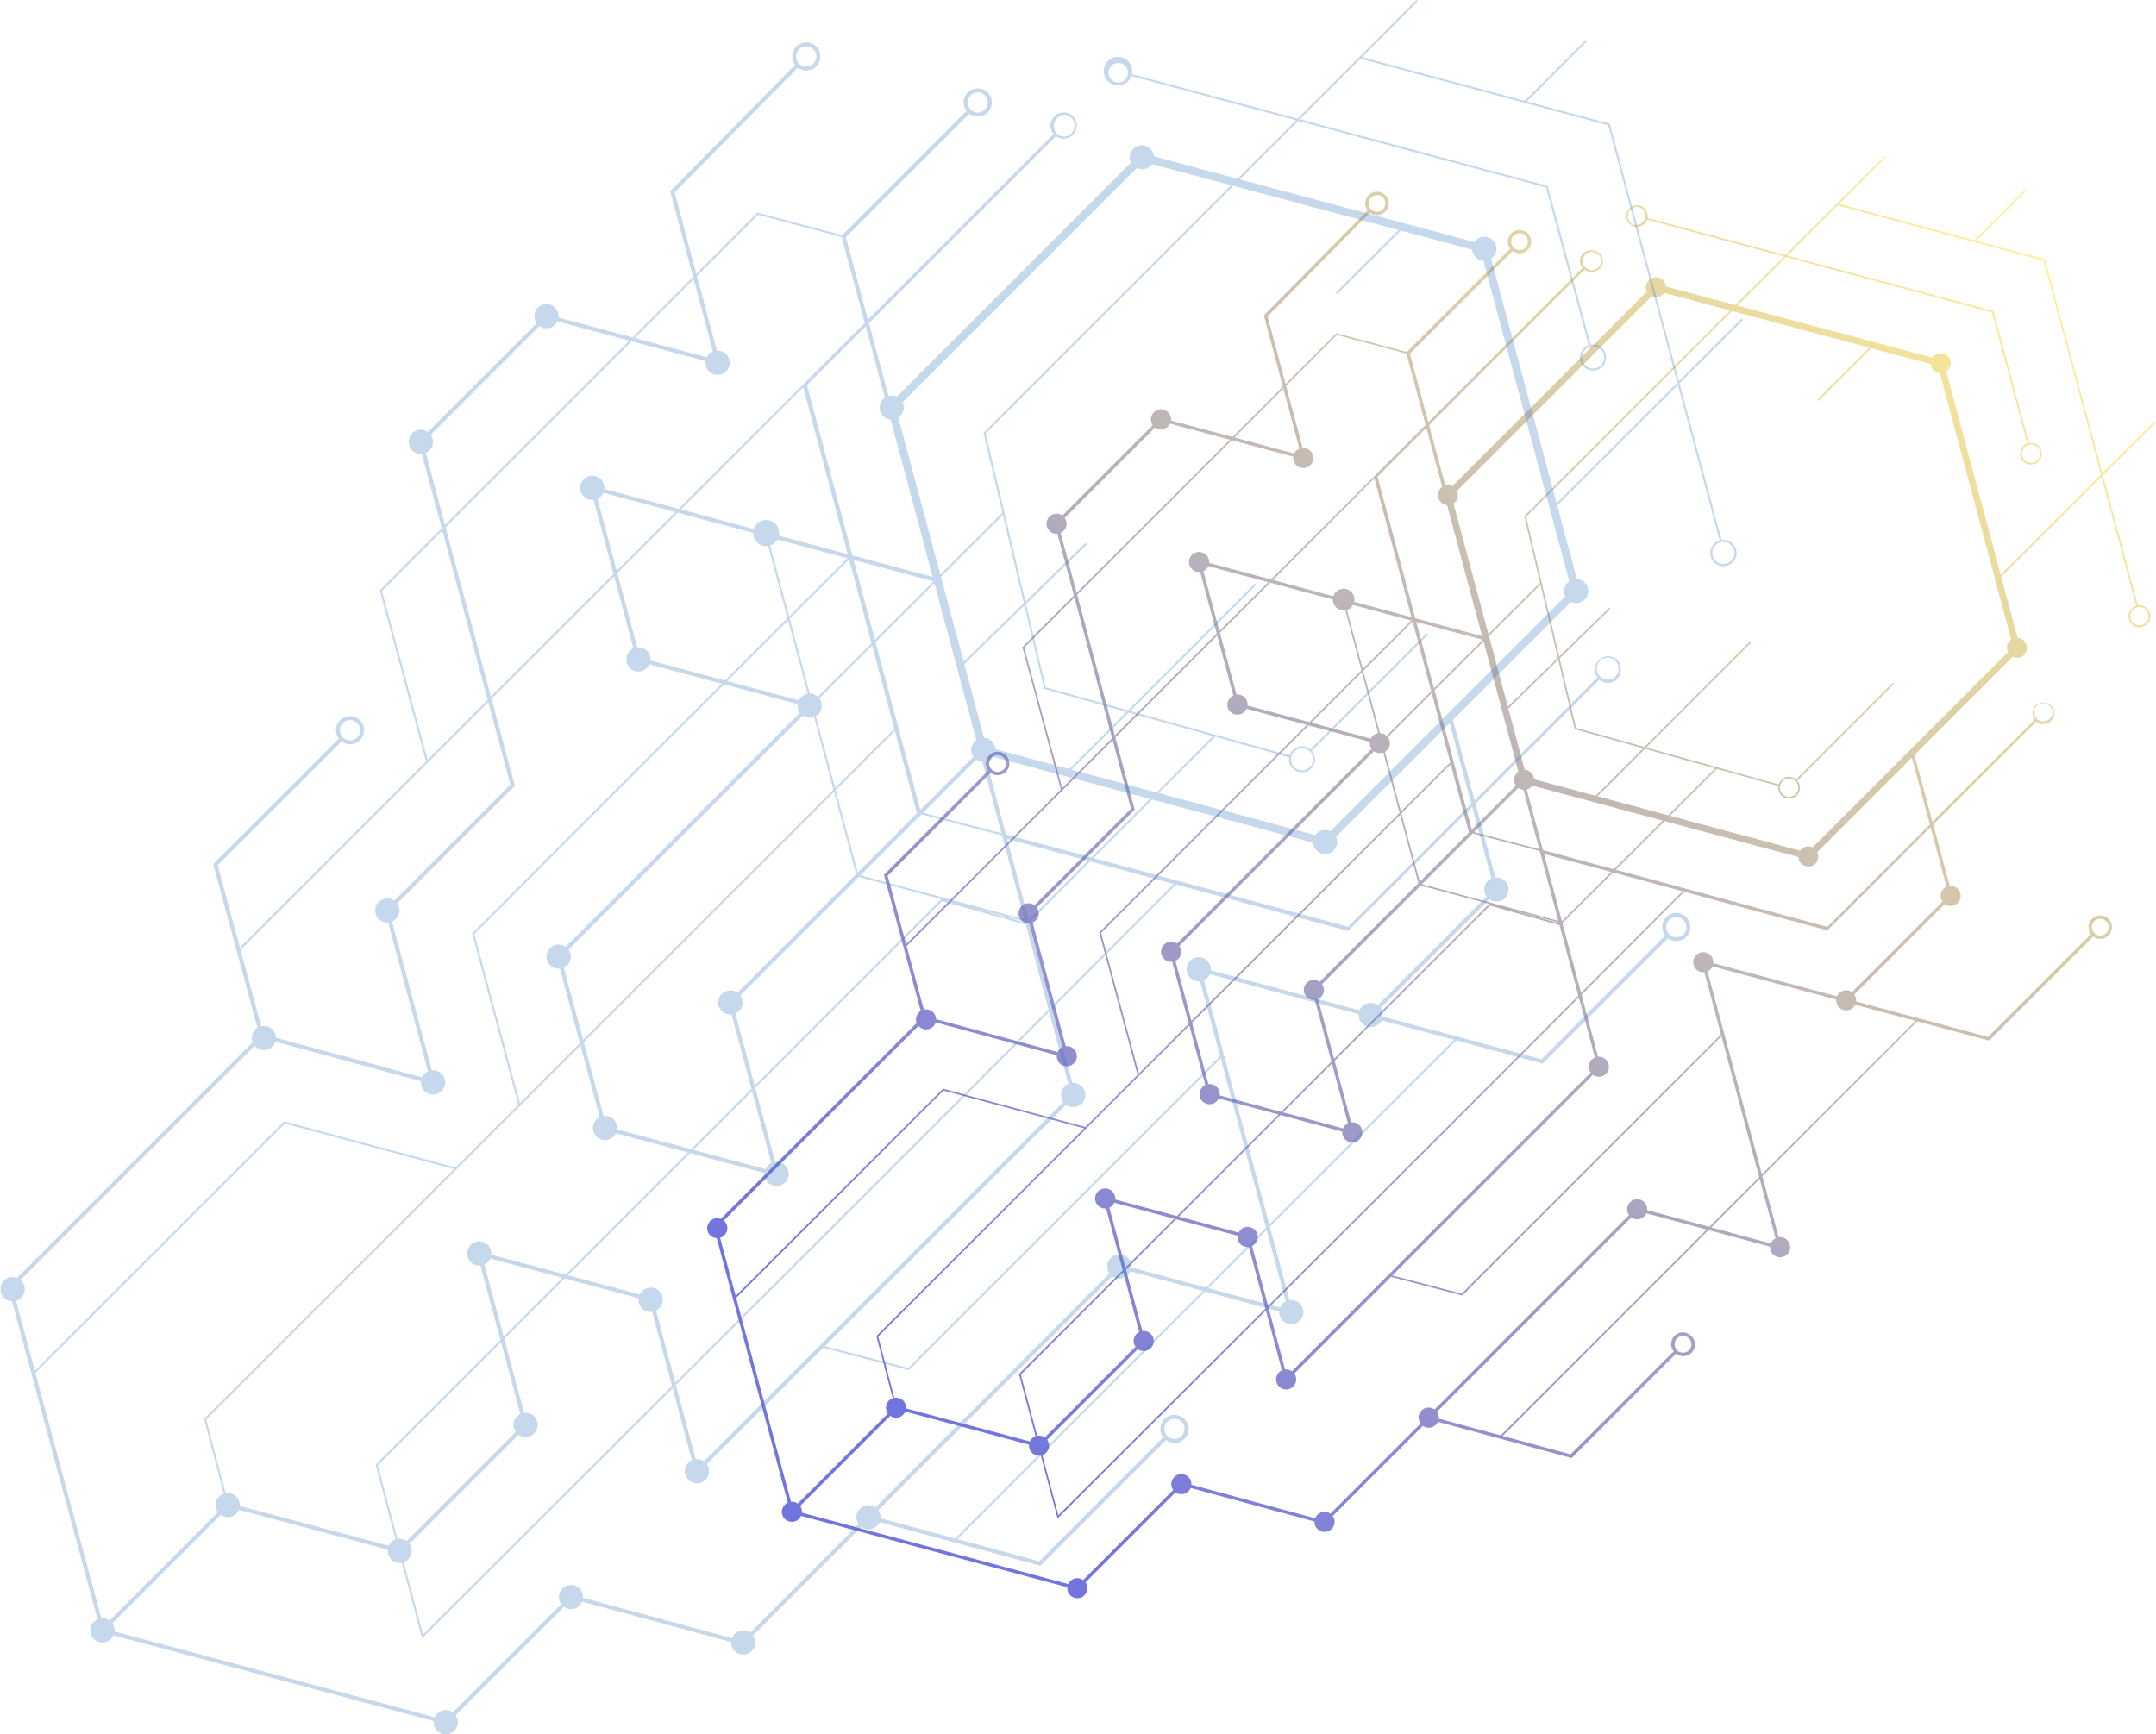 <svg width="3879" height="3121" viewBox="0 0 3879 3121" fill="none" xmlns="http://www.w3.org/2000/svg">
<path style="mix-blend-mode:color-dodge" opacity="0.86" d="M3042.92 2404.14C3039.2 2400.19 3034.1 2397.83 3028.69 2397.56C3023.27 2397.28 3017.96 2399.11 3013.86 2402.67C3009.77 2406.22 3007.2 2411.22 3006.71 2416.62C3006.22 2422.02 3007.83 2427.4 3011.22 2431.64L2825.8 2617.06L2703.46 2583.9L3073.92 2213.44L3184.7 2243.34C3184.51 2247.06 3185.48 2250.76 3187.47 2253.91C3189.46 2257.06 3192.37 2259.53 3195.81 2260.96C3199.25 2262.4 3203.06 2262.73 3206.7 2261.93C3210.34 2261.12 3213.64 2259.21 3216.15 2256.45C3218.66 2253.7 3220.26 2250.23 3220.73 2246.53C3221.2 2242.83 3220.52 2239.08 3218.77 2235.78C3217.03 2232.49 3214.3 2229.81 3210.98 2228.12C3207.66 2226.43 3203.89 2225.81 3200.2 2226.34L3170.78 2116.55L3449.47 1837.85L3578.66 1872.55L3766 1685.22C3770.27 1688.42 3775.59 1689.89 3780.9 1689.33C3786.2 1688.76 3791.1 1686.21 3794.59 1682.18C3798.09 1678.15 3799.93 1672.94 3799.74 1667.61C3799.55 1662.28 3797.35 1657.22 3793.58 1653.44C3789.8 1649.67 3784.74 1647.47 3779.41 1647.28C3774.08 1647.09 3768.87 1648.93 3764.84 1652.43C3760.81 1655.92 3758.26 1660.82 3757.69 1666.13C3757.13 1671.43 3758.6 1676.75 3761.8 1681.02L3576.8 1865.96L3339.44 1802.21C3340.02 1797.71 3338.87 1793.16 3336.24 1789.47L3498.96 1626.75C3501.33 1628.46 3504.08 1629.58 3506.97 1629.99C3509.86 1630.41 3512.82 1630.12 3515.57 1629.15C3518.33 1628.18 3520.81 1626.55 3522.8 1624.41C3524.79 1622.27 3526.23 1619.68 3527 1616.86C3527.77 1614.03 3527.84 1611.07 3527.21 1608.21C3526.59 1605.36 3525.27 1602.7 3523.39 1600.46C3521.51 1598.23 3519.11 1596.48 3516.41 1595.37C3513.7 1594.26 3510.77 1593.83 3507.86 1594.1L3478.13 1483.68L3663.5 1298.4C3667.27 1301.62 3672.13 1303.28 3677.08 1303.03C3682.03 1302.78 3686.7 1300.65 3690.13 1297.07C3693.56 1293.49 3695.49 1288.74 3695.52 1283.78C3695.55 1278.82 3693.69 1274.04 3690.31 1270.41C3686.93 1266.79 3682.29 1264.59 3677.35 1264.27C3672.4 1263.96 3667.52 1265.55 3663.71 1268.71C3659.89 1271.88 3657.44 1276.39 3656.84 1281.31C3656.24 1286.23 3657.55 1291.19 3660.5 1295.18L3476.9 1478.76L3444.49 1358.44L3621 1182C3623.39 1183.16 3626.01 1183.78 3628.67 1183.81C3631.33 1183.84 3633.96 1183.28 3636.38 1182.18C3638.8 1181.07 3640.94 1179.44 3642.65 1177.4C3644.37 1175.36 3645.6 1172.97 3646.28 1170.4C3646.96 1167.83 3647.06 1165.14 3646.57 1162.52C3646.09 1159.91 3645.03 1157.43 3643.47 1155.28C3641.91 1153.12 3639.9 1151.34 3637.57 1150.05C3635.24 1148.77 3632.65 1148.02 3630 1147.85L3600.54 1037.76L3781 857.41L3843.4 1090.06C3840.34 1090.95 3837.56 1092.59 3835.29 1094.83C3831.93 1098.12 3829.86 1102.5 3829.44 1107.18C3829.02 1111.86 3830.29 1116.54 3833.01 1120.37C3835.73 1124.2 3839.72 1126.94 3844.28 1128.09C3848.84 1129.24 3853.65 1128.72 3857.87 1126.64C3862.08 1124.56 3865.41 1121.04 3867.26 1116.72C3869.12 1112.4 3869.37 1107.56 3867.97 1103.08C3866.58 1098.59 3863.63 1094.74 3859.65 1092.24C3855.68 1089.73 3850.94 1088.72 3846.29 1089.39L3783.42 855L3878.32 760.2L3876.22 758.1L3782.53 851.69L3679.47 467.44L3679.25 466.61L3555.25 433.27L3645.25 343.27L3643.15 341.17L3551.92 432.4L3308.6 367L3391.88 283.72L3389.78 281.62L3305.29 366.11L3304.68 366.72L3212.3 459.1L2964.4 392.42C2965 389.296 2964.82 386.073 2963.88 383.033C2962.94 379.993 2961.28 377.229 2959.03 374.98C2956.79 372.772 2954.04 371.144 2951.03 370.24C2947.74 369.228 2944.24 369.108 2940.89 369.891C2937.54 370.674 2934.45 372.332 2931.95 374.697C2929.45 377.062 2927.62 380.048 2926.65 383.351C2925.68 386.653 2925.61 390.154 2926.43 393.496C2927.26 396.838 2928.95 399.9 2931.35 402.371C2933.75 404.842 2936.76 406.633 2940.07 407.561C2943.39 408.489 2946.89 408.52 2950.22 407.652C2953.55 406.784 2956.59 405.048 2959.03 402.62C2961.08 400.547 2962.64 398.038 2963.58 395.28L3209.87 461.52L3122.4 549L2997.3 515.57C2997.11 512.921 2996.34 510.347 2995.05 508.031C2993.75 505.715 2991.95 503.714 2989.79 502.173C2987.63 500.632 2985.15 499.588 2982.54 499.117C2979.93 498.646 2977.24 498.758 2974.68 499.446C2972.11 500.134 2969.73 501.381 2967.71 503.098C2965.68 504.814 2964.06 506.958 2962.96 509.374C2961.86 511.791 2961.31 514.421 2961.35 517.075C2961.38 519.73 2962 522.344 2963.17 524.73L2613 874.88C2609.06 872.988 2604.57 872.593 2600.36 873.77L2571.12 765L2850.71 485.4C2854.83 488.101 2859.71 489.394 2864.63 489.084C2869.54 488.774 2874.22 486.877 2877.97 483.68C2881.63 480.011 2883.68 475.041 2883.68 469.86C2883.68 464.679 2881.63 459.709 2877.97 456.04C2873.9 452.368 2868.64 450.303 2863.16 450.231C2857.69 450.16 2852.37 452.086 2848.21 455.65C2844.74 459.145 2842.71 463.822 2842.54 468.746C2842.36 473.67 2844.05 478.478 2847.27 482.21L2569.71 759.72L2536.59 636.41L2721.27 451.73C2725.54 454.924 2730.87 456.379 2736.17 455.802C2741.48 455.225 2746.37 452.659 2749.86 448.621C2753.34 444.583 2755.17 439.373 2754.97 434.041C2754.77 428.709 2752.55 423.651 2748.77 419.887C2744.99 416.123 2739.92 413.933 2734.59 413.757C2729.26 413.581 2724.05 415.433 2720.03 418.94C2716.01 422.447 2713.47 427.348 2712.92 432.655C2712.37 437.962 2713.85 443.281 2717.06 447.54L2531.18 633.42L2404.38 599.61L2313 691L2280.5 569.31L2464.72 382.83C2468.99 386.034 2474.31 387.502 2479.61 386.937C2484.92 386.373 2489.82 383.819 2493.31 379.789C2496.81 375.759 2498.65 370.553 2498.46 365.221C2498.27 359.889 2496.07 354.826 2492.3 351.053C2488.52 347.28 2483.46 345.077 2478.13 344.889C2472.8 344.7 2467.59 346.54 2463.56 350.037C2459.53 353.535 2456.98 358.429 2456.41 363.735C2455.85 369.041 2457.32 374.363 2460.52 378.63L2273.89 567.55L2308.11 695.87L2217.67 786.32L2106.67 756.59C2107.01 753.675 2106.64 750.721 2105.58 747.984C2104.52 745.246 2102.81 742.808 2100.6 740.879C2098.39 738.95 2095.74 737.589 2092.89 736.914C2090.03 736.239 2087.05 736.27 2084.21 737.005C2081.37 737.739 2078.75 739.155 2076.58 741.13C2074.41 743.104 2072.75 745.578 2071.75 748.337C2070.75 751.096 2070.44 754.057 2070.84 756.964C2071.24 759.871 2072.35 762.636 2074.06 765.02L1911.39 927.75C1909.02 926.053 1906.28 924.955 1903.39 924.548C1900.5 924.141 1897.56 924.438 1894.82 925.414C1892.07 926.39 1889.6 928.016 1887.62 930.152C1885.64 932.289 1884.2 934.873 1883.44 937.684C1882.67 940.496 1882.59 943.451 1883.22 946.298C1883.84 949.145 1885.14 951.799 1887.01 954.035C1888.88 956.27 1891.26 958.02 1893.95 959.135C1896.65 960.251 1899.57 960.698 1902.47 960.44L1932.22 1071.76L1839.43 1164.56L1908.68 1420.75L1630.34 1699.09L1597 1576L1782.29 1390.71C1786.55 1393.91 1791.87 1395.38 1797.17 1394.81C1802.47 1394.25 1807.36 1391.69 1810.85 1387.67C1814.35 1383.64 1816.19 1378.44 1816 1373.12C1815.81 1367.79 1813.61 1362.73 1809.84 1358.96C1806.07 1355.19 1801.01 1352.99 1795.68 1352.8C1790.36 1352.61 1785.16 1354.45 1781.13 1357.95C1777.11 1361.44 1774.55 1366.33 1773.99 1371.63C1773.42 1376.93 1774.89 1382.25 1778.09 1386.51L1590.37 1574.23L1656.58 1819.09C1655.39 1819.81 1654.29 1820.67 1653.3 1821.64C1650.84 1824.11 1649.14 1827.24 1648.41 1830.65C1647.69 1834.05 1647.96 1837.6 1649.2 1840.86L1296.86 2193.2C1294.42 2192.26 1291.8 2191.87 1289.19 2192.04C1286.58 2192.21 1284.03 2192.95 1281.73 2194.2C1279.44 2195.45 1277.44 2197.19 1275.88 2199.29C1274.32 2201.39 1273.23 2203.81 1272.69 2206.37C1272.16 2208.93 1272.19 2211.58 1272.77 2214.13C1273.36 2216.68 1274.5 2219.07 1276.1 2221.14C1277.71 2223.21 1279.74 2224.91 1282.06 2226.11C1284.39 2227.32 1286.95 2228 1289.56 2228.12L1353 2464.69L1417.42 2703.91C1415.45 2704.79 1413.65 2706.01 1412.11 2707.53C1410.21 2709.4 1408.75 2711.66 1407.82 2714.16C1406.9 2716.66 1406.53 2719.33 1406.76 2721.99C1406.99 2724.64 1407.8 2727.21 1409.13 2729.52C1410.47 2731.83 1412.29 2733.81 1414.48 2735.33C1416.67 2736.85 1419.17 2737.86 1421.8 2738.3C1424.43 2738.75 1427.12 2738.6 1429.68 2737.89C1432.25 2737.17 1434.63 2735.89 1436.64 2734.15C1438.66 2732.41 1440.27 2730.24 1441.35 2727.81L1920.35 2856.14C1920.07 2859.04 1920.49 2861.97 1921.59 2864.68C1922.69 2867.38 1924.42 2869.78 1926.65 2871.66C1928.87 2873.55 1931.52 2874.87 1934.37 2875.51C1937.21 2876.15 1940.17 2876.09 1942.99 2875.33C1945.81 2874.58 1948.4 2873.15 1950.55 2871.18C1952.7 2869.2 1954.33 2866.74 1955.32 2863.99C1956.31 2861.25 1956.61 2858.3 1956.22 2855.41C1955.82 2852.53 1954.72 2849.77 1953.03 2847.4L2115 2685.34C2117.21 2686.94 2119.75 2688.01 2122.44 2688.49C2125.12 2688.96 2127.88 2688.82 2130.5 2688.07C2133.12 2687.32 2135.54 2685.98 2137.57 2684.16C2139.6 2682.34 2141.19 2680.08 2142.22 2677.56L2365 2737.87C2364.89 2740.74 2365.47 2743.6 2366.69 2746.21C2367.91 2748.81 2369.73 2751.09 2372.01 2752.84C2374.29 2754.6 2376.95 2755.79 2379.78 2756.31C2382.6 2756.84 2385.51 2756.67 2388.27 2755.85C2391.02 2755.02 2393.54 2753.54 2395.61 2751.55C2397.68 2749.55 2399.24 2747.09 2400.16 2744.36C2401.09 2741.64 2401.35 2738.74 2400.93 2735.89C2400.51 2733.05 2399.42 2730.35 2397.74 2728.01L2560 2565.81C2562.17 2567.39 2564.67 2568.47 2567.31 2568.95C2569.95 2569.44 2572.66 2569.33 2575.26 2568.63C2577.85 2567.93 2580.25 2566.65 2582.28 2564.89C2584.31 2563.14 2585.93 2560.95 2587 2558.49L2825.93 2623.25L2827.59 2623.7L3015.45 2435.84C3019.69 2439.23 3025.07 2440.84 3030.47 2440.35C3035.87 2439.86 3040.87 2437.29 3044.42 2433.2C3047.98 2429.1 3049.81 2423.79 3049.53 2418.37C3049.26 2412.96 3046.9 2407.86 3042.95 2404.14H3042.92ZM3767.92 1657.72C3770.04 1655.6 3772.74 1654.16 3775.67 1653.58C3778.61 1652.99 3781.65 1653.29 3784.42 1654.44C3787.19 1655.58 3789.55 1657.52 3791.21 1660.01C3792.88 1662.5 3793.77 1665.43 3793.77 1668.43C3793.77 1671.42 3792.88 1674.35 3791.21 1676.84C3789.55 1679.33 3787.19 1681.27 3784.42 1682.41C3781.65 1683.56 3778.61 1683.86 3775.67 1683.27C3772.74 1682.69 3770.04 1681.25 3767.92 1679.13C3765.09 1676.29 3763.49 1672.44 3763.49 1668.43C3763.49 1664.41 3765.09 1660.56 3767.92 1657.72ZM3165.92 2121.43L3194.52 2228.19C3192.82 2229.02 3191.26 2230.13 3189.9 2231.45C3188.17 2233.18 3186.81 2235.24 3185.9 2237.51L3078.76 2208.6L3165.92 2121.43ZM3860.82 1096.93C3863.14 1099.25 3864.71 1102.2 3865.35 1105.41C3865.99 1108.63 3865.66 1111.96 3864.41 1114.99C3863.15 1118.01 3861.03 1120.6 3858.31 1122.42C3855.58 1124.24 3852.38 1125.21 3849.1 1125.21C3845.82 1125.21 3842.62 1124.24 3839.9 1122.42C3837.17 1120.6 3835.05 1118.01 3833.79 1114.99C3832.54 1111.96 3832.21 1108.63 3832.85 1105.41C3833.49 1102.2 3835.06 1099.25 3837.38 1096.93C3840.49 1093.82 3844.71 1092.08 3849.11 1092.08C3853.5 1092.08 3857.72 1093.82 3860.83 1096.93H3860.82ZM2940.32 404.51C2937.75 403.757 2935.41 402.383 2933.5 400.51C2930.88 397.912 2929.21 394.513 2928.75 390.855C2928.29 387.197 2929.07 383.49 2930.96 380.326C2932.85 377.161 2935.75 374.72 2939.19 373.392C2942.63 372.065 2946.41 371.927 2949.94 373C2951.87 373.814 2953.62 374.992 2955.1 376.47C2957.61 378.977 2959.25 382.221 2959.78 385.727C2960.31 389.234 2959.71 392.819 2958.06 395.957C2956.41 399.096 2953.79 401.623 2950.6 403.169C2947.41 404.715 2943.81 405.199 2940.32 404.55V404.51ZM2466.6 355.32C2468.72 353.202 2471.41 351.76 2474.35 351.176C2477.29 350.592 2480.33 350.891 2483.1 352.037C2485.87 353.183 2488.23 355.124 2489.89 357.613C2491.56 360.103 2492.45 363.031 2492.45 366.025C2492.45 369.019 2491.56 371.947 2489.89 374.437C2488.23 376.926 2485.87 378.867 2483.1 380.013C2480.33 381.159 2477.29 381.458 2474.35 380.874C2471.41 380.29 2468.72 378.848 2466.6 376.73C2463.77 373.888 2462.17 370.038 2462.17 366.025C2462.17 362.012 2463.77 358.162 2466.6 355.32ZM1937.07 1066.91L1908.23 959C1910.71 957.932 1912.91 956.321 1914.67 954.285C1916.44 952.249 1917.73 949.841 1918.43 947.24C1919.14 944.639 1919.26 941.912 1918.76 939.261C1918.27 936.611 1917.19 934.105 1915.6 931.93L2078.31 769.21C2081.79 771.704 2086.04 772.883 2090.31 772.537C2094.57 772.191 2098.58 770.342 2101.61 767.32C2103.04 765.864 2104.22 764.173 2105.08 762.32L2212.82 791.19L1937.07 1066.91ZM1784.22 1363.18C1786.34 1361.06 1789.03 1359.62 1791.97 1359.03C1794.91 1358.45 1797.95 1358.75 1800.72 1359.89C1803.49 1361.04 1805.85 1362.98 1807.52 1365.47C1809.18 1367.96 1810.07 1370.88 1810.07 1373.88C1810.07 1376.88 1809.18 1379.8 1807.52 1382.29C1805.85 1384.78 1803.49 1386.72 1800.72 1387.87C1797.95 1389.01 1794.91 1389.31 1791.97 1388.73C1789.03 1388.14 1786.34 1386.7 1784.22 1384.58C1781.38 1381.74 1779.79 1377.89 1779.79 1373.88C1779.79 1369.87 1781.38 1366.02 1784.22 1363.18ZM2723.11 424.18C2725.23 422.062 2727.92 420.62 2730.86 420.036C2733.8 419.452 2736.84 419.751 2739.61 420.897C2742.38 422.043 2744.74 423.984 2746.4 426.473C2748.07 428.963 2748.96 431.891 2748.96 434.885C2748.96 437.879 2748.07 440.807 2746.4 443.297C2744.74 445.786 2742.38 447.727 2739.61 448.873C2736.84 450.019 2733.8 450.318 2730.86 449.734C2727.92 449.15 2725.23 447.708 2723.11 445.59C2720.28 442.749 2718.69 438.901 2718.69 434.89C2718.69 430.879 2720.28 427.031 2723.11 424.19V424.18ZM2309 699.19L2337.84 807.34C2335.59 808.259 2333.55 809.619 2331.84 811.34C2330.49 812.727 2329.37 814.325 2328.53 816.07L2221 787.2L2309 699.19ZM1911.1 1418.33L1842.74 1165.45L1933.11 1075.08L1966.54 1200.16L2000.93 1328.5L1911.1 1418.33ZM2194 1135.47L2165.12 1027.7C2169.11 1025.93 2172.28 1022.71 2174 1018.7L2281.86 1047.64L2194 1135.47ZM2472.53 856.9L2471.92 857.51L2286.66 1042.77L2175.41 1012.92C2175.75 1009.2 2174.93 1005.46 2173.07 1002.23C2171.2 998.988 2168.38 996.407 2164.99 994.836C2161.6 993.265 2157.81 992.782 2154.13 993.451C2150.45 994.121 2147.07 995.912 2144.46 998.577C2141.84 1001.24 2140.11 1004.65 2139.5 1008.34C2138.9 1012.03 2139.45 1015.81 2141.08 1019.17C2142.71 1022.54 2145.35 1025.31 2148.62 1027.12C2151.89 1028.93 2155.64 1029.68 2159.35 1029.27L2189.11 1140.27L2005.78 1323.6L1972.28 1198.6L1938 1070.23L2216.18 792.05L2326.86 821.7C2326.35 825.4 2327 829.166 2328.71 832.484C2330.43 835.801 2333.13 838.507 2336.44 840.231C2339.75 841.955 2343.52 842.612 2347.22 842.113C2350.92 841.614 2354.38 839.983 2357.12 837.444C2359.85 834.904 2361.74 831.58 2362.52 827.927C2363.29 824.274 2362.92 820.47 2361.45 817.037C2359.98 813.604 2357.48 810.709 2354.3 808.749C2351.12 806.79 2347.42 805.861 2343.69 806.09L2313.89 694.34L2405.31 602.92L2530.45 636.29L2564.9 764.57L2472.53 856.9ZM3659.62 1283.18C3659.31 1279.32 3660.36 1275.47 3662.6 1272.31C3664.84 1269.15 3668.12 1266.88 3671.87 1265.9C3675.62 1264.92 3679.59 1265.29 3683.09 1266.94C3686.6 1268.6 3689.4 1271.44 3691.02 1274.96C3692.64 1278.48 3692.96 1282.46 3691.94 1286.19C3690.92 1289.93 3688.61 1293.19 3685.42 1295.39C3682.24 1297.6 3678.38 1298.61 3674.52 1298.25C3670.66 1297.89 3667.05 1296.18 3664.33 1293.43C3661.61 1290.67 3659.94 1287.04 3659.62 1283.18ZM3286.92 1673.92L3287.75 1674.14L3473.37 1488.52L3502.2 1595.52C3499.74 1596.59 3497.55 1598.2 3495.79 1600.23C3494.03 1602.27 3492.76 1604.67 3492.05 1607.26C3491.34 1609.85 3491.23 1612.57 3491.71 1615.21C3492.2 1617.85 3493.27 1620.35 3494.85 1622.52L3332.13 1785.24C3328.65 1782.74 3324.4 1781.56 3320.13 1781.91C3315.87 1782.26 3311.86 1784.11 3308.83 1787.13C3307.18 1788.78 3305.87 1790.74 3304.97 1792.89L3082.5 1733.13C3082.84 1729.41 3082.02 1725.67 3080.16 1722.44C3078.29 1719.2 3075.47 1716.62 3072.08 1715.05C3068.69 1713.48 3064.9 1712.99 3061.22 1713.66C3057.55 1714.33 3054.17 1716.12 3051.55 1718.78C3048.93 1721.45 3047.2 1724.86 3046.59 1728.54C3045.99 1732.23 3046.54 1736.01 3048.17 1739.38C3049.8 1742.74 3052.43 1745.51 3055.7 1747.32C3058.97 1749.13 3062.72 1749.89 3066.43 1749.48L3096.33 1861.34L2649.64 2308.02L2630.07 2327.89L2505.07 2295.18L2866.07 1934.18C2868.43 1935.89 2871.17 1937 2874.05 1937.42C2876.94 1937.84 2879.88 1937.56 2882.63 1936.6C2885.38 1935.63 2887.86 1934.02 2889.85 1931.89C2891.85 1929.77 2893.3 1927.19 2894.08 1924.39C2894.86 1921.58 2894.96 1918.62 2894.35 1915.77C2893.74 1912.92 2892.46 1910.26 2890.6 1908.01C2888.75 1905.77 2886.37 1904 2883.69 1902.87C2881 1901.74 2878.08 1901.27 2875.18 1901.51L2845.44 1790.11L3030.29 1604.64L3286.92 1673.92ZM2840.66 1795L2869.47 1902.9C2866.98 1903.96 2864.77 1905.56 2862.99 1907.6C2861.21 1909.63 2859.91 1912.04 2859.19 1914.64C2858.46 1917.24 2858.34 1919.97 2858.81 1922.63C2859.29 1925.29 2860.36 1927.81 2861.94 1930L2324.42 2467.5C2320.83 2464.94 2316.42 2463.79 2312.04 2464.27L2282.37 2353.27L2468.46 2167.5L2750 1886L2840.66 1795ZM3240.66 1553.85C3243.66 1556.91 3247.65 1558.81 3251.91 1559.19C3256.18 1559.57 3260.45 1558.42 3263.94 1555.94C3267.44 1553.47 3269.93 1549.82 3270.98 1545.67C3272.03 1541.51 3271.56 1537.12 3269.66 1533.28L3439.66 1363.28L3472.06 1483.6L3287.79 1667.87L2907.14 1565.1L2994.81 1477.57L3235.52 1542.23C3235.77 1546.6 3237.61 1550.73 3240.7 1553.84L3240.66 1553.85ZM1884 2590.85L2047.11 2427.73C2049.5 2429.46 2052.28 2430.57 2055.2 2430.98C2058.11 2431.39 2061.09 2431.08 2063.86 2430.07C2066.63 2429.07 2069.12 2427.4 2071.1 2425.21C2073.08 2423.03 2074.49 2420.39 2075.22 2417.54C2075.95 2414.68 2075.96 2411.69 2075.27 2408.82C2074.58 2405.96 2073.19 2403.3 2071.24 2401.1C2069.29 2398.89 2066.82 2397.19 2064.06 2396.15C2061.31 2395.11 2058.33 2394.77 2055.41 2395.14L2025.71 2284.31L2116 2194L2226.69 2223.66C2226.31 2226.4 2226.58 2229.2 2227.46 2231.82C2228.35 2234.45 2229.83 2236.83 2231.79 2238.79C2233.76 2240.75 2236.15 2242.22 2238.77 2243.1C2241.4 2243.98 2244.2 2244.23 2246.94 2243.85L2276.6 2354.85L1904.22 2726.6L1875.3 2618.41C1877.95 2617.5 1880.35 2615.98 1882.31 2613.97C1884.27 2611.96 1885.73 2609.52 1886.57 2606.84C1887.42 2604.17 1887.62 2601.33 1887.17 2598.56C1886.72 2595.79 1885.63 2593.17 1883.98 2590.9L1884 2590.85ZM2575 1243.85L2494.79 1324C2491.5 1320.92 2487.17 1319.19 2482.67 1319.15L2452.67 1207.15L2541.55 1118.38L2575 1243.85ZM2548.12 1119.07L2667.82 1151.18L2580.07 1238.78L2548.12 1119.07ZM2479.63 1319.37C2476.79 1319.78 2474.09 1320.89 2471.78 1322.59C2469.46 1324.3 2467.61 1326.55 2466.37 1329.14L2359.18 1300.42L2450.18 1209.52L2479.63 1319.37ZM2464.63 1334.82C2464.01 1339.36 2465.15 1343.97 2467.81 1347.7L2117.57 1697.94C2115.19 1696.23 2112.43 1695.13 2109.52 1694.72C2106.62 1694.32 2103.66 1694.62 2100.9 1695.62C2098.14 1696.61 2095.67 1698.26 2093.69 1700.42C2091.71 1702.59 2090.28 1705.2 2089.54 1708.03C2088.79 1710.87 2088.75 1713.84 2089.41 1716.7C2090.07 1719.56 2091.42 1722.21 2093.33 1724.43C2095.25 1726.65 2097.67 1728.37 2100.4 1729.45C2103.13 1730.52 2106.08 1730.92 2108.99 1730.6L2138.86 1842L2049.08 1931.78L1981 1678.85L2261.74 1397.75L2354.33 1305.27L2464.63 1334.82ZM2114.75 1729C2117.18 1727.9 2119.34 1726.28 2121.06 1724.24C2122.78 1722.21 2124.03 1719.81 2124.7 1717.23C2125.38 1714.65 2125.47 1711.95 2124.97 1709.33C2124.46 1706.71 2123.38 1704.24 2121.8 1702.09L2472 1351.9C2474.42 1353.63 2477.24 1354.74 2480.19 1355.13C2483.15 1355.51 2486.15 1355.16 2488.94 1354.1L2518.06 1462.76L2143.68 1837.14L2114.75 1729ZM2491.68 1352.72C2493.92 1351.45 2495.85 1349.71 2497.35 1347.61C2498.85 1345.52 2499.88 1343.13 2500.36 1340.6C2500.85 1338.07 2500.78 1335.47 2500.16 1332.97C2499.54 1330.47 2498.39 1328.14 2496.78 1326.13L2575.92 1247.13L2609.15 1371.66L2520.51 1460.31L2491.68 1352.72ZM2581 1242.1L2669.11 1154.1L2731.77 1388.5C2730.93 1389.08 2730.14 1389.73 2729.4 1390.44C2726.4 1393.44 2724.55 1397.4 2724.18 1401.63C2723.81 1405.86 2724.96 1410.08 2727.4 1413.55L2648 1493L2581 1242.1ZM2678.82 1144.43L2771.52 1051.89L2802.76 1183.83L2712.82 1271.62L2678.82 1144.43ZM2991.51 1476.68L2903.84 1564.2L2776.75 1529.89L2775.99 1529.69L2746.86 1420.6C2750.94 1419.6 2754.5 1417.13 2756.86 1413.65L2991.51 1476.68ZM2874.11 1432.85L2959.54 1347.42L3085.71 1382.64L3001.2 1467L2874.11 1432.85ZM2777.79 1536.45L2898.88 1569.15L2810.17 1657.71L2777.79 1536.45ZM2805.02 1661.45L2709.75 1634.67L2804.68 1660.17L2805.02 1661.45ZM2769.37 1528L2652.06 1497.36L2731.59 1417.83C2734.3 1419.8 2737.52 1420.97 2740.86 1421.2L2769.37 1528ZM2870.79 1432L2760.13 1402.27C2759.93 1397.84 2758.08 1393.64 2754.95 1390.49C2751.82 1387.35 2747.62 1385.48 2743.19 1385.27L2713.69 1274.92L2803.54 1187.2L2833.13 1312.13L2956.25 1346.5L2870.79 1432ZM2642.89 1498.14L2554.35 1586.68L2521.4 1463.68L2610 1375L2642.89 1498.14ZM2518.97 1466.14L2551.97 1589.14L2374.46 1766.65C2372.09 1764.93 2369.34 1763.81 2366.44 1763.39C2363.54 1762.97 2360.58 1763.26 2357.82 1764.24C2355.06 1765.21 2352.58 1766.85 2350.59 1769C2348.6 1771.15 2347.16 1773.75 2346.4 1776.57C2345.64 1779.4 2345.57 1782.37 2346.21 1785.23C2346.86 1788.09 2348.18 1790.75 2350.08 1792.98C2351.98 1795.21 2354.39 1796.95 2357.11 1798.04C2359.82 1799.13 2362.77 1799.55 2365.68 1799.25L2395.48 1910.47L2305.17 2000.78L2194.27 1971C2194.63 1968.28 2194.35 1965.51 2193.47 1962.92C2192.59 1960.32 2191.12 1957.96 2189.18 1956.02C2187.24 1954.08 2184.88 1952.61 2182.28 1951.73C2179.69 1950.84 2176.92 1950.57 2174.2 1950.92L2144.6 1840.45L2518.97 1466.14ZM2371.38 1797.72C2373.35 1796.84 2375.15 1795.62 2376.68 1794.1C2379.7 1791.08 2381.55 1787.08 2381.9 1782.83C2382.25 1778.57 2381.09 1774.33 2378.61 1770.85L2556 1593.39L2679.31 1626.51L2400.31 1905.51L2371.38 1797.72ZM2558.38 1591.03L2649.58 1499.84L2770.2 1531.34L2803.74 1656.94L2558.38 1591.03ZM2416.35 2030.5L2308.44 2001.59L2396.33 1913.7L2425.17 2021.32C2421.18 2023.16 2418.03 2026.44 2416.35 2030.5ZM2020.87 2289.16L2049.72 2396.83C2047.91 2397.68 2046.25 2398.83 2044.82 2400.23C2041.8 2403.26 2039.95 2407.27 2039.6 2411.53C2039.26 2415.8 2040.44 2420.05 2042.93 2423.53L1879.82 2586.65C1877.85 2585.23 1875.61 2584.23 1873.24 2583.69C1870.87 2583.16 1868.42 2583.11 1866.03 2583.55L1836.6 2473.43L2020.87 2289.16ZM2252.66 2242.1C2255.26 2240.84 2257.53 2238.98 2259.26 2236.66C2261 2234.35 2262.16 2231.65 2262.64 2228.8C2263.12 2225.95 2262.91 2223.03 2262.02 2220.27C2261.14 2217.52 2259.61 2215.01 2257.56 2212.97C2255.52 2210.93 2253.01 2209.41 2250.25 2208.53C2247.5 2207.66 2244.57 2207.46 2241.72 2207.95C2238.87 2208.43 2236.18 2209.6 2233.87 2211.34C2231.56 2213.08 2229.7 2215.35 2228.45 2217.96L2120.89 2189.14L2303.59 2006.44L2415 2036.29C2414.72 2040.01 2415.6 2043.73 2417.51 2046.94C2419.43 2050.14 2422.29 2052.68 2425.7 2054.19C2429.11 2055.71 2432.91 2056.14 2436.57 2055.41C2440.23 2054.69 2443.58 2052.85 2446.16 2050.15C2448.74 2047.45 2450.42 2044.02 2450.97 2040.32C2451.52 2036.63 2450.92 2032.86 2449.24 2029.52C2447.57 2026.18 2444.9 2023.45 2441.61 2021.68C2438.32 2019.92 2434.57 2019.22 2430.86 2019.67L2401.16 1908.85L2680.47 1629.54L2805.88 1664.8L2839.76 1791.67L2747.86 1883.87L2466.36 2165.4L2281.49 2350L2252.66 2242.1ZM2811 1661L2902.14 1570L3027.02 1603.72L2844.59 1786.72L2811 1661ZM3213.18 462.38L3583.8 562.06L3647.62 798C3644.87 798.943 3642.37 800.495 3640.3 802.54C3636.97 805.852 3634.94 810.25 3634.58 814.933C3634.21 819.616 3635.54 824.274 3638.33 828.059C3641.11 831.844 3645.15 834.505 3649.73 835.557C3654.31 836.61 3659.11 835.984 3663.27 833.794C3667.43 831.604 3670.66 827.995 3672.38 823.624C3674.1 819.252 3674.19 814.409 3672.64 809.975C3671.09 805.541 3668 801.81 3663.93 799.462C3659.86 797.114 3655.09 796.304 3650.47 797.18L3586.47 560.51L3586.25 559.69L3215.61 460L3306.17 369.44L3676.83 469L3780.11 854.1L3599.61 1034.4L3501.73 668.64C3502.66 668.016 3503.53 667.307 3504.33 666.52C3506.13 664.745 3507.53 662.613 3508.45 660.261C3509.37 657.91 3509.79 655.391 3509.68 652.868C3509.57 650.345 3508.93 647.874 3507.8 645.614C3506.67 643.353 3505.08 641.355 3503.14 639.747C3501.19 638.139 3498.93 636.957 3496.49 636.278C3494.06 635.599 3491.51 635.438 3489.01 635.805C3486.51 636.172 3484.12 637.058 3481.99 638.408C3479.85 639.758 3478.02 641.54 3476.62 643.64L3125.71 549.85L3213.18 462.38ZM3642.4 804.59C3644.72 802.274 3647.67 800.696 3650.88 800.058C3654.1 799.419 3657.43 799.748 3660.46 801.002C3663.48 802.257 3666.07 804.38 3667.89 807.105C3669.71 809.83 3670.68 813.033 3670.68 816.31C3670.68 819.587 3669.71 822.79 3667.89 825.515C3666.07 828.24 3663.48 830.363 3660.46 831.618C3657.43 832.872 3654.1 833.201 3650.88 832.562C3647.67 831.924 3644.72 830.346 3642.4 828.03C3639.3 824.917 3637.56 820.703 3637.56 816.31C3637.56 811.917 3639.3 807.703 3642.4 804.59ZM3116 559.55L3363.15 625.61L3269.31 719.45L3271.41 721.55L3366.47 626.55L3473.62 655.19C3473.9 659.495 3475.75 663.55 3478.8 666.594C3481.86 669.639 3485.92 671.464 3490.23 671.73L3618.5 1151C3617.62 1151.6 3616.78 1152.26 3616.01 1153C3613.37 1155.65 3611.63 1159.05 3611.01 1162.74C3610.4 1166.42 3610.95 1170.21 3612.58 1173.57L3261.27 1524.88C3257.91 1523.25 3254.12 1522.7 3250.44 1523.32C3246.75 1523.93 3243.35 1525.68 3240.7 1528.32C3239.97 1529.09 3239.3 1529.91 3238.7 1530.79L3004.55 1467.89L3089.01 1383.57L3199.58 1414.43C3199.08 1417.66 3199.41 1420.97 3200.52 1424.05C3201.64 1427.12 3203.51 1429.87 3205.97 1432.03C3208.43 1434.19 3211.39 1435.7 3214.58 1436.41C3217.77 1437.13 3221.09 1437.03 3224.24 1436.12C3227.38 1435.22 3230.25 1433.54 3232.57 1431.23C3234.89 1428.93 3236.6 1426.08 3237.53 1422.94C3238.46 1419.8 3238.58 1416.48 3237.9 1413.29C3237.21 1410.09 3235.72 1407.11 3233.58 1404.64L3407.76 1230.46L3405.66 1228.36L3231.48 1402.54C3227.76 1399.33 3222.96 1397.65 3218.05 1397.82C3213.14 1397.99 3208.48 1400.02 3204.99 1403.48C3202.77 1405.73 3201.13 1408.5 3200.24 1411.54L2961.94 1345L3150.5 1156.44L3148.4 1154.34L2958.66 1344.08L2835.66 1309.74L2806.07 1184.74L2897.28 1095.74L2895.21 1093.61L2805.27 1181.41L2745.72 929.89L3116 559.55ZM3207.08 1405.55C3209.4 1403.23 3212.35 1401.66 3215.56 1401.02C3218.78 1400.38 3222.11 1400.71 3225.14 1401.96C3228.16 1403.22 3230.75 1405.34 3232.57 1408.07C3234.39 1410.79 3235.36 1413.99 3235.36 1417.27C3235.36 1420.55 3234.39 1423.75 3232.57 1426.47C3230.75 1429.2 3228.16 1431.32 3225.14 1432.58C3222.11 1433.83 3218.78 1434.16 3215.56 1433.52C3212.35 1432.88 3209.4 1431.31 3207.08 1428.99C3203.99 1425.88 3202.25 1421.67 3202.25 1417.28C3202.25 1412.89 3203.99 1408.68 3207.09 1405.57L3207.08 1405.55ZM2971.57 533.09C2974.93 534.723 2978.72 535.269 2982.4 534.653C2986.09 534.036 2989.49 532.288 2992.14 529.65C2992.94 528.844 2993.66 527.964 2994.29 527.02L3112.69 558.67L2742.4 929L2770.7 1048.53L2677.92 1141.16L2615.11 906.16C2618.75 903.754 2621.39 900.108 2622.55 895.899C2623.7 891.69 2623.29 887.206 2621.38 883.28L2971.57 533.09ZM2594.87 876.3C2593.99 876.895 2593.17 877.565 2592.4 878.3C2589.96 880.722 2588.27 883.79 2587.52 887.142C2586.78 890.495 2587 893.991 2588.18 897.219C2589.35 900.447 2591.42 903.271 2594.15 905.359C2596.88 907.446 2600.15 908.71 2603.57 909L2666.57 1144.7L2546.38 1112.46L2478.38 857.69L2566.26 769.82L2594.87 876.3ZM2398.87 1072.86L2290 1043.66L2472.83 860.82L2539.49 1110.59L2436.49 1082.95C2437.37 1078.83 2436.89 1074.54 2435.12 1070.71C2433.36 1066.89 2430.41 1063.74 2426.7 1061.73C2423 1059.72 2418.75 1058.96 2414.58 1059.57C2410.41 1060.18 2406.56 1062.12 2403.58 1065.1C2401.41 1067.27 2399.79 1069.93 2398.85 1072.86H2398.87ZM2397.87 1078.74C2397.83 1081.58 2398.42 1084.39 2399.58 1086.98C2400.75 1089.57 2402.47 1091.87 2404.62 1093.72C2406.77 1095.57 2409.31 1096.93 2412.04 1097.69C2414.77 1098.46 2417.64 1098.62 2420.44 1098.16L2449.44 1206.16L2355.99 1299.48L2244.45 1269.6C2244.74 1266.94 2244.43 1264.24 2243.55 1261.71C2242.66 1259.19 2241.21 1256.89 2239.32 1255C2237.43 1253.1 2235.13 1251.66 2232.6 1250.77C2230.08 1249.88 2227.38 1249.57 2224.72 1249.86L2194.95 1138.74L2285.23 1048.45L2397.87 1078.74ZM2423.32 1097.45C2426.29 1096.54 2429 1094.92 2431.21 1092.74C2432.43 1091.48 2433.48 1090.06 2434.32 1088.52L2539.09 1116.62L2451.82 1203.78L2423.32 1097.45ZM2852.43 458.1C2854.74 455.807 2857.68 454.251 2860.88 453.626C2864.08 453.002 2867.39 453.337 2870.39 454.59C2873.4 455.844 2875.97 457.958 2877.77 460.669C2879.58 463.379 2880.54 466.563 2880.54 469.82C2880.54 473.077 2879.58 476.261 2877.77 478.971C2875.97 481.682 2873.4 483.796 2870.39 485.05C2867.39 486.303 2864.08 486.638 2860.88 486.014C2857.68 485.389 2854.74 483.833 2852.43 481.54C2850.88 480.005 2849.66 478.179 2848.82 476.168C2847.98 474.156 2847.55 471.999 2847.55 469.82C2847.55 467.641 2847.98 465.484 2848.82 463.472C2849.66 461.461 2850.88 459.635 2852.43 458.1ZM1662.16 1816.79L1631.23 1702.4L2001.82 1331.81L2034.88 1455.19L1861.25 1628.81C1858.89 1627.11 1856.16 1626 1853.28 1625.57C1850.4 1625.15 1847.46 1625.43 1844.71 1626.39C1841.96 1627.35 1839.48 1628.96 1837.49 1631.08C1835.5 1633.2 1834.04 1635.77 1833.26 1638.57C1832.47 1641.37 1832.37 1644.32 1832.96 1647.17C1833.56 1650.02 1834.84 1652.68 1836.68 1654.93C1838.53 1657.18 1840.89 1658.95 1843.57 1660.09C1846.25 1661.24 1849.16 1661.72 1852.06 1661.49L1911.58 1884.18C1907.59 1885.95 1904.42 1889.16 1902.71 1893.18L1684.21 1833.96C1684.15 1831.29 1683.5 1828.67 1682.3 1826.28C1681.1 1823.89 1679.39 1821.8 1677.28 1820.16C1675.17 1818.52 1672.73 1817.37 1670.12 1816.79C1667.52 1816.21 1664.81 1816.22 1662.21 1816.81L1662.16 1816.79ZM1696.62 1959.05L1323.62 2332.05L1295.62 2227.35C1298.53 2226.53 1301.19 2224.99 1303.35 2222.86C1305.03 2221.18 1306.37 2219.18 1307.28 2216.99C1308.19 2214.79 1308.66 2212.43 1308.66 2210.05C1308.66 2207.68 1308.19 2205.32 1307.28 2203.12C1306.37 2200.93 1305.03 2198.93 1303.35 2197.25C1302.99 2196.92 1302.61 2196.6 1302.21 2196.31L1652.5 1846.02C1652.82 1846.39 1653.08 1846.81 1653.44 1847.16C1655.12 1848.84 1657.12 1850.18 1659.31 1851.09C1661.51 1852 1663.87 1852.47 1666.24 1852.47C1668.62 1852.47 1670.98 1852 1673.18 1851.09C1675.37 1850.18 1677.37 1848.84 1679.05 1847.16C1681.08 1845.1 1682.59 1842.58 1683.43 1839.81L1901.34 1898.87C1900.99 1902.59 1901.8 1906.33 1903.66 1909.57C1905.52 1912.82 1908.34 1915.4 1911.73 1916.98C1915.12 1918.56 1918.91 1919.05 1922.59 1918.38C1926.27 1917.72 1929.65 1915.93 1932.27 1913.27C1934.9 1910.61 1936.63 1907.2 1937.24 1903.51C1937.85 1899.82 1937.3 1896.03 1935.67 1892.67C1934.04 1889.3 1931.41 1886.53 1928.14 1884.72C1924.87 1882.91 1921.12 1882.15 1917.4 1882.56L1857.94 1660.1C1860.44 1659.05 1862.67 1657.45 1864.46 1655.42C1866.25 1653.39 1867.56 1650.98 1868.3 1648.37C1869.03 1645.76 1869.16 1643.02 1868.68 1640.35C1868.21 1637.68 1867.14 1635.16 1865.55 1632.96L2041.55 1456.96L2006.72 1326.96L2190 1143.64L2218.88 1251.45C2216.92 1252.32 2215.14 1253.54 2213.61 1255.05C2211.71 1256.92 2210.24 1259.18 2209.31 1261.67C2208.39 1264.17 2208.02 1266.84 2208.25 1269.5C2208.47 1272.15 2209.27 1274.72 2210.6 1277.03C2211.94 1279.34 2213.76 1281.32 2215.95 1282.84C2218.13 1284.36 2220.63 1285.39 2223.25 1285.83C2225.88 1286.28 2228.57 1286.14 2231.14 1285.43C2233.7 1284.72 2236.08 1283.45 2238.1 1281.71C2240.12 1279.97 2241.73 1277.81 2242.82 1275.38L2351.04 1304.38L2259.66 1395.65L1978.31 1677.35L1977.71 1677.96L2046.65 1934.19L1952.94 2027.91L1697.44 1959.27L1696.62 1959.05ZM1435.36 2705.64C1431.81 2703.11 1427.45 2701.95 1423.11 2702.39L1358.68 2463.15L1324.46 2335.41L1697.46 1962.41L1950.46 2030.41L1576.7 2404.15L1606.1 2516.06C1603.45 2516.97 1601.04 2518.5 1599.09 2520.51C1597.13 2522.52 1595.67 2524.96 1594.83 2527.63C1593.98 2530.31 1593.78 2533.15 1594.23 2535.91C1594.68 2538.68 1595.77 2541.31 1597.42 2543.58L1435.36 2705.64ZM1609 2515.28L1580 2405L2139.75 1845.26L2168.5 1952.56C2165.87 1953.8 2163.58 1955.65 2161.81 1957.96C2160.05 1960.27 2158.87 1962.97 2158.37 1965.83C2157.87 1968.7 2158.07 1971.64 2158.94 1974.41C2159.82 1977.18 2161.35 1979.7 2163.41 1981.76C2165.46 1983.81 2167.98 1985.34 2170.75 1986.22C2173.53 1987.09 2176.47 1987.29 2179.33 1986.79C2182.19 1986.29 2184.89 1985.1 2187.2 1983.34C2189.51 1981.57 2191.36 1979.28 2192.6 1976.65L2300.28 2005.51L2117.58 2188.21L2006.41 2158.42C2006.79 2154.7 2006 2150.95 2004.16 2147.7C2002.33 2144.44 1999.53 2141.83 1996.15 2140.23C1992.77 2138.63 1988.98 2138.11 1985.29 2138.75C1981.61 2139.38 1978.21 2141.14 1975.57 2143.79C1972.92 2146.43 1971.16 2149.83 1970.53 2153.51C1969.89 2157.2 1970.41 2160.99 1972.01 2164.37C1973.61 2167.75 1976.22 2170.55 1979.48 2172.38C1982.73 2174.22 1986.48 2175.01 1990.2 2174.63L2020 2285.84L1833.3 2472.54L1863.19 2584.36C1860.69 2585.24 1858.41 2586.66 1856.53 2588.53C1855.01 2590.08 1853.78 2591.88 1852.9 2593.86L1630.11 2534.31C1630.31 2531.58 1629.87 2528.83 1628.85 2526.29C1627.82 2523.75 1626.23 2521.48 1624.19 2519.64C1622.15 2517.81 1619.72 2516.47 1617.09 2515.72C1614.45 2514.97 1611.68 2514.83 1608.98 2515.31L1609 2515.28ZM2004.93 2164.21L2112.76 2193.1L2024.84 2281L1995.94 2173.18C1999.97 2171.43 2003.19 2168.21 2004.94 2164.18L2004.93 2164.21ZM2700.15 2583L2588.44 2552.72C2588.84 2548.42 2587.68 2544.13 2585.18 2540.61L2935.06 2190.73C2938.54 2193.23 2942.79 2194.41 2947.05 2194.06C2951.32 2193.71 2955.32 2191.86 2958.35 2188.84C2959.95 2187.24 2961.23 2185.34 2962.12 2183.26L3070.61 2212.54L2700.15 2583ZM3075.46 2207.69L2963.52 2177.48C2963.76 2174.58 2963.3 2171.67 2962.17 2168.98C2961.04 2166.3 2959.28 2163.93 2957.04 2162.08C2954.8 2160.22 2952.14 2158.93 2949.3 2158.32C2946.45 2157.72 2943.5 2157.8 2940.7 2158.58C2937.9 2159.36 2935.32 2160.8 2933.19 2162.79C2931.07 2164.77 2929.45 2167.24 2928.49 2169.99C2927.52 2172.73 2927.23 2175.67 2927.65 2178.55C2928.06 2181.43 2929.16 2184.17 2930.86 2186.53L2581 2536.42C2577.53 2533.83 2573.25 2532.58 2568.94 2532.9C2564.63 2533.21 2560.57 2535.06 2557.51 2538.12C2554.45 2541.18 2552.6 2545.24 2552.29 2549.55C2551.97 2553.86 2553.22 2558.14 2555.81 2561.61L2393.6 2723.81C2391.36 2722.19 2388.78 2721.11 2386.05 2720.65C2383.33 2720.19 2380.53 2720.37 2377.89 2721.16C2375.24 2721.96 2372.81 2723.35 2370.79 2725.24C2368.77 2727.12 2367.21 2729.45 2366.23 2732.03L2143.51 2671.75C2143.69 2668.86 2143.18 2665.97 2142.01 2663.33C2140.84 2660.68 2139.06 2658.35 2136.8 2656.54C2134.54 2654.73 2131.89 2653.48 2129.05 2652.91C2126.21 2652.34 2123.28 2652.46 2120.5 2653.26C2117.72 2654.05 2115.17 2655.51 2113.07 2657.5C2110.97 2659.49 2109.38 2661.95 2108.43 2664.69C2107.48 2667.42 2107.2 2670.34 2107.61 2673.2C2108.03 2676.07 2109.12 2678.79 2110.81 2681.14L1948.81 2843.19C1946.65 2841.6 1944.16 2840.52 1941.52 2840.03C1938.89 2839.53 1936.17 2839.64 1933.58 2840.33C1930.99 2841.02 1928.59 2842.28 1926.55 2844.03C1924.51 2845.77 1922.89 2847.95 1921.81 2850.4L1442.88 2722.06C1443.31 2717.73 1442.16 2713.39 1439.63 2709.84L1601.69 2547.78C1603.89 2549.37 1606.42 2550.44 1609.1 2550.92C1611.77 2551.39 1614.52 2551.25 1617.13 2550.52C1619.75 2549.78 1622.16 2548.46 1624.19 2546.65C1626.22 2544.85 1627.82 2542.61 1628.86 2540.1L1851.45 2599.6C1851.17 2602.37 1851.53 2605.18 1852.51 2607.79C1853.5 2610.39 1855.07 2612.74 1857.12 2614.63C1859.16 2616.53 1861.62 2617.92 1864.3 2618.71C1866.97 2619.49 1869.8 2619.64 1872.54 2619.15L1902.78 2732.29L2277.59 2358.12L2306.39 2465.84C2304.46 2466.71 2302.71 2467.91 2301.2 2469.39C2298.75 2471.83 2297.04 2474.91 2296.29 2478.29C2295.53 2481.66 2295.76 2485.18 2296.94 2488.43C2298.13 2491.68 2300.22 2494.53 2302.96 2496.63C2305.71 2498.73 2309 2500 2312.45 2500.29C2315.89 2500.58 2319.35 2499.87 2322.41 2498.26C2325.47 2496.65 2328 2494.19 2329.71 2491.19C2331.42 2488.18 2332.23 2484.75 2332.05 2481.29C2331.87 2477.84 2330.7 2474.51 2328.69 2471.7L2502.76 2297.64L2631 2331.22L2651.77 2310.14L3097.23 1864.68L3130.45 1989L3165 2118.12L3075.46 2207.69ZM3169.89 2113.26L3136.19 1987.5L3072.19 1747.93C3076.19 1746.16 3079.36 1742.95 3081.08 1738.93L3303.67 1798.73C3303.34 1802.92 3304.48 1807.1 3306.91 1810.54C3309.33 1813.98 3312.88 1816.46 3316.95 1817.55C3321.01 1818.64 3325.32 1818.27 3329.15 1816.51C3332.97 1814.75 3336.05 1811.71 3337.86 1807.91L3446.19 1837.01L3169.89 2113.26ZM3017.31 2429.74C3015.19 2427.62 3013.75 2424.93 3013.17 2421.99C3012.58 2419.05 3012.88 2416.01 3014.03 2413.24C3015.17 2410.47 3017.11 2408.11 3019.6 2406.45C3022.09 2404.78 3025.02 2403.89 3028.01 2403.89C3031.01 2403.89 3033.94 2404.78 3036.43 2406.45C3038.92 2408.11 3040.86 2410.47 3042 2413.24C3043.15 2416.01 3043.45 2419.05 3042.86 2421.99C3042.28 2424.93 3040.84 2427.62 3038.72 2429.74C3035.88 2432.58 3032.03 2434.17 3028.02 2434.17C3024 2434.17 3020.15 2432.58 3017.31 2429.75V2429.74Z" fill="url(#paint0_linear_218_354)"/>
<g style="mix-blend-mode:color-dodge" opacity="0.29">
<path d="M2130.91 2553.33C2126.39 2548.79 2120.31 2546.14 2113.91 2545.9C2107.5 2545.67 2101.25 2547.88 2096.41 2552.08C2091.57 2556.28 2088.5 2562.16 2087.83 2568.53C2087.16 2574.9 2088.92 2581.29 2092.78 2586.41L1869.72 2809.46L1722.56 2769.58L2168.21 2323.93L2301.46 2359.93C2301.22 2364.41 2302.37 2368.86 2304.76 2372.66C2307.15 2376.47 2310.65 2379.44 2314.79 2381.18C2318.93 2382.91 2323.51 2383.32 2327.89 2382.36C2332.28 2381.39 2336.25 2379.1 2339.28 2375.78C2342.31 2372.47 2344.24 2368.3 2344.81 2363.85C2345.38 2359.39 2344.56 2354.87 2342.46 2350.91C2340.36 2346.94 2337.09 2343.71 2333.09 2341.68C2329.09 2339.64 2324.55 2338.89 2320.11 2339.53L2284.72 2207.45L2620 1872.16L2775.42 1913.91L3000.81 1688.51C3005.96 1692.34 3012.37 1694.08 3018.75 1693.37C3025.12 1692.67 3031 1689.57 3035.18 1684.7C3039.37 1679.83 3041.55 1673.56 3041.29 1667.15C3041.03 1660.74 3038.36 1654.66 3033.79 1650.15C3029.23 1645.63 3023.13 1643.01 3016.72 1642.82C3010.3 1642.62 3004.05 1644.87 2999.23 1649.1C2994.4 1653.33 2991.36 1659.24 2990.72 1665.62C2990.08 1672.01 2991.88 1678.4 2995.76 1683.51L2773.28 1905.98L2487.75 1829.29C2488.44 1823.88 2487.07 1818.4 2483.9 1813.96L2679.64 1618.22C2682.49 1620.27 2685.79 1621.61 2689.27 1622.11C2692.75 1622.61 2696.29 1622.25 2699.6 1621.08C2702.92 1619.91 2705.89 1617.96 2708.29 1615.38C2710.68 1612.81 2712.41 1609.69 2713.33 1606.31C2714.26 1602.92 2714.34 1599.35 2713.59 1595.92C2712.84 1592.49 2711.26 1589.3 2709 1586.61C2706.75 1583.92 2703.87 1581.81 2700.62 1580.48C2697.37 1579.14 2693.85 1578.62 2690.35 1578.94L2654.58 1446.11L2877.46 1223.23C2881.16 1226.44 2885.78 1228.41 2890.66 1228.86C2895.54 1229.32 2900.44 1228.23 2904.67 1225.76C2908.9 1223.29 2912.26 1219.55 2914.26 1215.08C2916.26 1210.6 2916.81 1205.61 2915.83 1200.81C2915.34 1195.42 2912.99 1190.38 2909.18 1186.54C2904.64 1182.73 2898.87 1180.71 2892.94 1180.85C2887.02 1181 2881.35 1183.31 2877.01 1187.34C2872.67 1191.37 2869.95 1196.85 2869.37 1202.75C2868.78 1208.65 2870.37 1214.55 2873.84 1219.36L2653 1440.15L2614 1295.41L2826.31 1083.11C2829.19 1084.52 2832.35 1085.27 2835.55 1085.31C2838.76 1085.35 2841.93 1084.68 2844.84 1083.34C2847.76 1082.01 2850.34 1080.05 2852.4 1077.59C2854.47 1075.14 2855.96 1072.26 2856.77 1069.16C2857.59 1066.06 2857.7 1062.82 2857.12 1059.67C2856.53 1056.52 2855.24 1053.54 2853.36 1050.94C2851.48 1048.35 2849.05 1046.2 2846.24 1044.66C2843.43 1043.12 2840.31 1042.22 2837.11 1042.03L2801.67 909.59L3018.8 692.69L3093.87 972.56C3090.19 973.635 3086.84 975.607 3084.11 978.3C3080.08 982.254 3077.59 987.515 3077.09 993.138C3076.59 998.761 3078.11 1004.38 3081.38 1008.98C3084.65 1013.58 3089.46 1016.87 3094.93 1018.25C3100.41 1019.63 3106.19 1019.01 3111.25 1016.51C3116.31 1014 3120.31 1009.78 3122.54 1004.59C3124.76 999.402 3125.07 993.59 3123.39 988.199C3121.72 982.808 3118.18 978.19 3113.4 975.175C3108.63 972.16 3102.94 970.946 3097.35 971.75L3021.72 689.75L3135.88 575.75L3133.35 573.22L3020.63 685.8L2896.63 223.58L2896.37 222.58L2747.2 182.48L2855.49 74.19L2853 71.66L2743.21 181.41L2450.51 102.71L2550.7 2.53L2548.17 0L2446.53 101.64L2445.8 102.37L2334.67 213.5L2036.46 133.29C2037.86 126.808 2036.69 120.035 2033.2 114.399C2029.7 108.763 2024.15 104.703 2017.73 103.076C2011.3 101.449 2004.49 102.382 1998.73 105.677C1992.98 108.972 1988.73 114.373 1986.87 120.741C1985.02 127.109 1985.72 133.947 1988.81 139.814C1991.9 145.681 1997.15 150.119 2003.45 152.192C2009.75 154.265 2016.61 153.812 2022.58 150.927C2028.55 148.043 2033.17 142.953 2035.46 136.73L2331.74 216.42L2226.52 321.65L2076 281.43C2075.78 278.245 2074.85 275.15 2073.29 272.365C2071.73 269.58 2069.57 267.174 2066.97 265.321C2064.37 263.467 2061.4 262.212 2058.25 261.644C2055.11 261.076 2051.88 261.21 2048.8 262.036C2045.72 262.862 2042.85 264.36 2040.42 266.422C2037.98 268.485 2036.03 271.06 2034.7 273.965C2033.38 276.87 2032.71 280.032 2032.76 283.224C2032.8 286.416 2033.54 289.56 2034.94 292.43L1613.72 713.71C1608.98 711.431 1603.57 710.955 1598.51 712.37L1563.36 581.48L1899.69 245.14C1904.58 248.695 1910.64 250.248 1916.64 249.482C1922.64 248.715 1928.12 245.688 1931.96 241.018C1935.8 236.348 1937.71 230.388 1937.3 224.355C1936.89 218.323 1934.2 212.674 1929.77 208.562C1925.33 204.45 1919.5 202.187 1913.45 202.234C1907.41 202.28 1901.61 204.634 1897.24 208.814C1892.87 212.994 1890.26 218.684 1889.95 224.722C1889.63 230.76 1891.64 236.69 1895.55 241.3L1561.67 575.18L1521.83 426.84L1744 204.69C1749.16 208.51 1755.57 210.233 1761.95 209.512C1768.32 208.791 1774.19 205.679 1778.36 200.805C1782.53 195.93 1784.7 189.655 1784.43 183.243C1784.16 176.832 1781.47 170.762 1776.9 166.256C1772.33 161.75 1766.23 159.144 1759.81 158.963C1753.4 158.781 1747.15 161.038 1742.34 165.279C1737.52 169.519 1734.49 175.428 1733.86 181.814C1733.23 188.199 1735.04 194.587 1738.93 199.69L1515.32 423.29L1362.79 382.62L1252.79 492.62L1213.79 346.2L1435.39 121.88C1440.52 125.744 1446.92 127.519 1453.31 126.846C1459.7 126.174 1465.59 123.105 1469.8 118.258C1474.02 113.411 1476.23 107.147 1476.01 100.729C1475.78 94.311 1473.13 88.217 1468.59 83.677C1464.05 79.136 1457.96 76.486 1451.54 76.261C1445.12 76.037 1438.86 78.255 1434.01 82.467C1429.16 86.68 1426.1 92.574 1425.42 98.96C1424.75 105.347 1426.53 111.751 1430.39 116.88L1205.81 344L1247 498.38L1138.2 607.17L1004.73 571.42C1005.14 567.911 1004.7 564.355 1003.43 561.058C1002.16 557.762 1000.1 554.824 997.441 552.501C994.779 550.177 991.592 548.538 988.154 547.724C984.716 546.911 981.131 546.948 977.711 547.832C974.29 548.717 971.137 550.422 968.524 552.799C965.911 555.177 963.918 558.156 962.716 561.479C961.514 564.801 961.141 568.366 961.627 571.865C962.114 575.364 963.447 578.692 965.51 581.56L769.74 777.31C766.89 775.269 763.588 773.947 760.117 773.458C756.646 772.968 753.107 773.326 749.804 774.499C746.501 775.673 743.53 777.628 741.145 780.198C738.761 782.768 737.033 785.876 736.11 789.258C735.186 792.64 735.094 796.195 735.842 799.62C736.589 803.045 738.154 806.239 740.402 808.928C742.651 811.618 745.516 813.724 748.755 815.067C751.993 816.41 755.508 816.949 759 816.64L794.8 950.55L683.17 1062.18L766.48 1370.37L431.65 1705.2L391.65 1557.07L614.54 1334.18C619.668 1338.04 626.069 1339.82 632.453 1339.14C638.836 1338.47 644.728 1335.4 648.939 1330.56C653.149 1325.71 655.366 1319.45 655.142 1313.04C654.917 1306.62 652.268 1300.53 647.729 1295.99C643.19 1291.45 637.099 1288.8 630.684 1288.58C624.269 1288.35 618.007 1290.57 613.162 1294.78C608.317 1298.99 605.249 1304.88 604.577 1311.27C603.904 1317.65 605.678 1324.05 609.54 1329.18L383.63 1554.94L463.27 1849.5C458.94 1852.12 455.674 1856.18 454.049 1860.97C452.424 1865.77 452.545 1870.98 454.39 1875.69L30.5 2299.58C27.56 2298.45 24.408 2297.96 21.263 2298.17C18.117 2298.37 15.054 2299.26 12.285 2300.76C9.517 2302.27 7.108 2304.36 5.227 2306.89C3.346 2309.42 2.037 2312.32 1.392 2315.41C0.746 2318.49 0.779 2321.68 1.488 2324.75C2.197 2327.82 3.565 2330.7 5.498 2333.19C7.431 2335.68 9.882 2337.72 12.681 2339.17C15.481 2340.62 18.561 2341.44 21.71 2341.58L98 2626.17L175.5 2913.94C173.125 2914.99 170.96 2916.47 169.11 2918.29C166.823 2920.54 165.06 2923.26 163.947 2926.27C162.833 2929.27 162.397 2932.49 162.67 2935.69C162.942 2938.88 163.917 2941.98 165.523 2944.75C167.129 2947.52 169.328 2949.91 171.963 2951.74C174.597 2953.57 177.603 2954.79 180.765 2955.32C183.926 2955.85 187.167 2955.68 190.254 2954.82C193.342 2953.95 196.201 2952.42 198.627 2950.32C201.053 2948.23 202.987 2945.62 204.29 2942.69L780.4 3097.07C780.064 3100.56 780.578 3104.08 781.899 3107.33C783.219 3110.58 785.307 3113.46 787.983 3115.73C790.66 3117.99 793.845 3119.58 797.268 3120.35C800.69 3121.11 804.247 3121.04 807.635 3120.13C811.023 3119.23 814.141 3117.51 816.723 3115.14C819.304 3112.77 821.272 3109.8 822.459 3106.5C823.646 3103.2 824.015 3099.66 823.537 3096.19C823.058 3092.71 821.745 3089.41 819.71 3086.55L1014.66 2891.55C1017.32 2893.46 1020.38 2894.75 1023.61 2895.31C1026.84 2895.87 1030.15 2895.7 1033.3 2894.8C1036.45 2893.9 1039.36 2892.3 1041.8 2890.11C1044.24 2887.93 1046.16 2885.22 1047.41 2882.19L1315.41 2954.74C1315.28 2958.2 1315.98 2961.64 1317.45 2964.77C1318.91 2967.9 1321.11 2970.64 1323.84 2972.75C1326.58 2974.87 1329.78 2976.3 1333.19 2976.93C1336.59 2977.56 1340.09 2977.37 1343.4 2976.37C1346.72 2975.37 1349.74 2973.6 1352.23 2971.2C1354.72 2968.79 1356.6 2965.83 1357.72 2962.56C1358.83 2959.28 1359.15 2955.79 1358.64 2952.36C1358.13 2948.94 1356.82 2945.69 1354.8 2942.88L1550 2747.81C1552.61 2749.71 1555.61 2751 1558.79 2751.58C1561.96 2752.16 1565.22 2752.03 1568.34 2751.18C1571.45 2750.33 1574.33 2748.8 1576.78 2746.69C1579.22 2744.59 1581.16 2741.96 1582.45 2739L1869.87 2816.91L1871.87 2817.45L2097.87 2591.45C2102.99 2595.31 2109.38 2597.07 2115.75 2596.4C2122.12 2595.73 2128 2592.66 2132.2 2587.82C2136.4 2582.98 2138.61 2576.73 2138.38 2570.32C2138.14 2563.92 2135.49 2557.84 2130.95 2553.32L2130.91 2553.33ZM3003.05 1655.43C3005.6 1652.88 3008.84 1651.14 3012.38 1650.44C3015.91 1649.74 3019.58 1650.1 3022.91 1651.48C3026.24 1652.85 3029.08 1655.19 3031.09 1658.19C3033.09 1661.18 3034.16 1664.71 3034.16 1668.31C3034.16 1671.91 3033.09 1675.44 3031.09 1678.43C3029.08 1681.43 3026.24 1683.77 3022.91 1685.14C3019.58 1686.52 3015.91 1686.88 3012.38 1686.18C3008.84 1685.48 3005.6 1683.74 3003.05 1681.19C2999.64 1677.77 2997.73 1673.14 2997.73 1668.31C2997.73 1663.48 2999.64 1658.85 3003.05 1655.43ZM2278.88 2213.25L2313.29 2341.67C2308.55 2343.98 2304.85 2347.98 2302.92 2352.89L2174 2318.1L2278.88 2213.25ZM3114.81 980.83C3117.6 983.619 3119.5 987.172 3120.27 991.04C3121.04 994.908 3120.64 998.917 3119.13 1002.56C3117.62 1006.2 3115.07 1009.32 3111.79 1011.51C3108.51 1013.7 3104.65 1014.87 3100.71 1014.87C3096.77 1014.87 3092.91 1013.7 3089.63 1011.51C3086.35 1009.32 3083.8 1006.2 3082.29 1002.56C3080.78 998.917 3080.38 994.908 3081.15 991.04C3081.92 987.172 3083.82 983.619 3086.61 980.83C3090.36 977.105 3095.43 975.014 3100.71 975.014C3105.99 975.014 3111.06 977.105 3114.81 980.83ZM2007.49 147.88C2004.4 146.963 2001.58 145.298 1999.28 143.03C1996.35 139.963 1994.63 135.94 1994.44 131.704C1994.25 127.468 1995.59 123.306 1998.23 119.985C2000.87 116.664 2004.61 114.409 2008.78 113.637C2012.95 112.865 2017.26 113.628 2020.91 115.785C2024.56 117.942 2027.31 121.347 2028.65 125.371C2029.98 129.395 2029.82 133.767 2028.18 137.679C2026.55 141.591 2023.55 144.779 2019.75 146.654C2015.94 148.529 2011.59 148.964 2007.49 147.88ZM1437.63 88.71C1440.18 86.161 1443.42 84.425 1446.96 83.721C1450.49 83.017 1454.16 83.377 1457.49 84.756C1460.82 86.135 1463.66 88.47 1465.67 91.466C1467.67 94.463 1468.74 97.986 1468.74 101.59C1468.74 105.194 1467.67 108.717 1465.67 111.714C1463.66 114.71 1460.82 117.045 1457.49 118.424C1454.16 119.803 1450.49 120.163 1446.96 119.459C1443.42 118.755 1440.18 117.019 1437.63 114.47C1434.22 111.051 1432.31 106.419 1432.31 101.59C1432.31 96.761 1434.22 92.129 1437.63 88.71ZM800.63 944.71L766 814.92C768.975 813.631 771.621 811.69 773.743 809.239C775.865 806.789 777.408 803.892 778.258 800.764C779.109 797.635 779.244 794.356 778.654 791.168C778.063 787.981 776.764 784.967 774.85 782.35L970.54 586.61C973.108 588.492 976.062 589.779 979.188 590.38C982.314 590.98 985.534 590.879 988.617 590.083C991.699 589.287 994.566 587.816 997.01 585.776C999.454 583.737 1001.41 581.18 1002.75 578.29L1132.35 613L800.63 944.71ZM616.76 1301.11C619.307 1298.56 622.551 1296.83 626.084 1296.13C629.616 1295.42 633.278 1295.78 636.606 1297.16C639.933 1298.54 642.778 1300.87 644.779 1303.87C646.78 1306.86 647.848 1310.38 647.848 1313.98C647.848 1317.59 646.78 1321.11 644.779 1324.1C642.778 1327.1 639.933 1329.43 636.606 1330.81C633.278 1332.19 629.616 1332.55 626.084 1331.84C622.551 1331.14 619.307 1329.41 616.76 1326.86C613.351 1323.44 611.436 1318.81 611.436 1313.98C611.436 1309.16 613.351 1304.53 616.76 1301.11ZM1746.2 171.56C1748.75 169.013 1751.99 167.278 1755.52 166.575C1759.06 165.872 1762.72 166.233 1766.05 167.611C1769.37 168.989 1772.22 171.323 1774.22 174.318C1776.22 177.312 1777.29 180.833 1777.29 184.435C1777.29 188.037 1776.22 191.558 1774.22 194.552C1772.22 197.547 1769.37 199.881 1766.05 201.259C1762.72 202.637 1759.06 202.998 1755.52 202.295C1751.99 201.592 1748.75 199.857 1746.2 197.31C1742.79 193.892 1740.88 189.262 1740.88 184.435C1740.88 179.608 1742.79 174.978 1746.2 171.56ZM1248 502.37L1282.7 632.47C1277.81 634.429 1273.83 638.156 1271.56 642.91L1142.13 608.24L1248 502.37ZM769.39 1367.45L687.16 1063.25L795.87 954.54L836.09 1105L877.46 1259.39L769.39 1367.45ZM1109.66 1027.19L1074.92 897.55C1077.23 896.5 1079.33 895.055 1081.14 893.28C1083.03 891.385 1084.54 889.153 1085.6 886.7L1215.34 921.5L1109.66 1027.19ZM1444.76 692.09L1444.04 692.81L1221.18 915.67L1087.34 879.77C1087.75 875.296 1086.76 870.805 1084.52 866.912C1082.28 863.02 1078.89 859.916 1074.81 858.027C1070.73 856.137 1066.17 855.555 1061.75 856.359C1057.33 857.162 1053.27 859.314 1050.12 862.517C1046.97 865.721 1044.89 869.82 1044.16 874.253C1043.43 878.686 1044.09 883.236 1046.05 887.28C1048.01 891.323 1051.17 894.662 1055.1 896.839C1059.03 899.016 1063.53 899.925 1068 899.44L1103.82 1033L883.29 1253.56L843 1103.16L801.7 948.71L1136.33 614.08L1269.48 649.74C1268.86 654.192 1269.63 658.727 1271.69 662.724C1273.75 666.72 1276.99 669.983 1280.97 672.064C1284.96 674.145 1289.49 674.942 1293.94 674.348C1298.4 673.753 1302.56 671.795 1305.86 668.742C1309.16 665.689 1311.43 661.69 1312.37 657.294C1313.31 652.897 1312.86 648.319 1311.1 644.185C1309.33 640.052 1306.33 636.566 1302.5 634.206C1298.68 631.845 1294.22 630.725 1289.73 631L1253.88 496.56L1363.88 386.56L1514.42 426.71L1555.83 581L1444.76 692.09ZM2872.76 1204.87C2872.39 1200.23 2873.66 1195.6 2876.36 1191.8C2879.05 1188 2883 1185.28 2887.51 1184.1C2892.02 1182.92 2896.8 1183.37 2901.01 1185.37C2905.22 1187.36 2908.59 1190.78 2910.53 1195.01C2912.47 1199.25 2912.86 1204.03 2911.63 1208.52C2910.39 1213.02 2907.62 1216.93 2903.79 1219.58C2899.95 1222.23 2895.31 1223.44 2890.67 1223.01C2886.03 1222.58 2881.7 1220.52 2878.42 1217.21C2875.15 1213.89 2873.15 1209.52 2872.77 1204.87H2872.76ZM2424.42 1674.92L2425.42 1675.19L2648.72 1451.89L2683.39 1580.64C2680.43 1581.93 2677.79 1583.87 2675.68 1586.31C2673.57 1588.76 2672.03 1591.64 2671.18 1594.76C2670.33 1597.88 2670.19 1601.15 2670.78 1604.32C2671.36 1607.5 2672.65 1610.51 2674.55 1613.12L2478.81 1808.86C2476.16 1806.95 2473.12 1805.66 2469.9 1805.09C2466.69 1804.53 2463.39 1804.69 2460.25 1805.58C2457.11 1806.46 2454.2 1808.05 2451.76 1810.21C2449.31 1812.37 2447.39 1815.06 2446.13 1818.07L2178.51 1746.18C2178.92 1741.71 2177.93 1737.21 2175.69 1733.32C2173.44 1729.43 2170.05 1726.32 2165.97 1724.44C2161.9 1722.55 2157.33 1721.97 2152.91 1722.77C2148.49 1723.58 2144.43 1725.73 2141.28 1728.94C2138.13 1732.14 2136.05 1736.24 2135.33 1740.68C2134.6 1745.11 2135.26 1749.66 2137.22 1753.71C2139.19 1757.75 2142.35 1761.09 2146.28 1763.26C2150.21 1765.43 2154.72 1766.34 2159.19 1765.85L2195.19 1900.4L1657.85 2437.74L1634.31 2461.64L1484 2422.29L1918.26 1988C1921.1 1990.05 1924.39 1991.38 1927.85 1991.89C1931.32 1992.39 1934.85 1992.05 1938.16 1990.89C1941.46 1989.74 1944.44 1987.8 1946.84 1985.25C1949.23 1982.7 1950.97 1979.6 1951.92 1976.23C1952.86 1972.86 1952.98 1969.31 1952.25 1965.89C1951.53 1962.46 1949.99 1959.26 1947.77 1956.56C1945.54 1953.85 1942.7 1951.73 1939.48 1950.36C1936.25 1948.99 1932.75 1948.42 1929.26 1948.7L1893.48 1814.7L2115.84 1591.59L2424.42 1674.92ZM1887.6 1820.56L1922.25 1950.36C1919.26 1951.64 1916.6 1953.57 1914.47 1956.02C1912.33 1958.46 1910.77 1961.36 1909.91 1964.49C1909.04 1967.62 1908.89 1970.9 1909.47 1974.1C1910.05 1977.3 1911.34 1980.32 1913.25 1982.95L1266.6 2629.56C1262.28 2626.48 1256.98 2625.09 1251.7 2625.66L1216 2492.14L1439.86 2268.67L1778.53 1930L1887.6 1820.56ZM2368.82 1530.47C2372.44 1534.1 2377.23 1536.33 2382.33 1536.77C2387.44 1537.2 2392.54 1535.81 2396.72 1532.84C2400.9 1529.88 2403.89 1525.52 2405.16 1520.56C2406.44 1515.59 2405.91 1510.33 2403.67 1505.72L2608.15 1301.24L2647.15 1445.98L2425.49 1667.64L1967.57 1544L2073 1438.72L2362.56 1516.5C2362.86 1521.77 2365.1 1526.74 2368.83 1530.47H2368.82ZM736.82 2777.93L933 2581.71C935.873 2583.78 939.21 2585.12 942.719 2585.61C946.228 2586.1 949.803 2585.72 953.134 2584.52C956.464 2583.31 959.449 2581.3 961.828 2578.68C964.208 2576.05 965.909 2572.89 966.785 2569.45C967.661 2566.02 967.684 2562.42 966.853 2558.98C966.022 2555.54 964.362 2552.35 962.018 2549.69C959.673 2547.04 956.714 2544.99 953.4 2543.74C950.085 2542.49 946.515 2542.07 943 2542.51L907.27 2409.18L1015.92 2300.53L1149.07 2336.21C1148.62 2339.51 1148.93 2342.88 1150 2346.03C1151.06 2349.19 1152.84 2352.06 1155.21 2354.42C1157.57 2356.77 1160.44 2358.55 1163.6 2359.6C1166.76 2360.66 1170.13 2360.96 1173.43 2360.5L1209.11 2494L761.16 2941.17L726.38 2811C729.448 2809.95 732.237 2808.21 734.54 2805.93C738.171 2802.29 740.392 2797.47 740.808 2792.35C741.224 2787.22 739.807 2782.11 736.81 2777.93H736.82ZM1568.08 1157.56L1471.55 1253.93C1467.59 1250.23 1462.39 1248.15 1456.97 1248.1L1420.86 1113.35L1527.78 1006.57L1568.08 1157.56ZM1535.74 1007.46L1679.74 1046.09L1574.19 1151.47L1535.74 1007.46ZM1453.36 1248.46C1449.93 1248.95 1446.68 1250.27 1443.88 1252.33C1441.09 1254.38 1438.85 1257.08 1437.36 1260.21L1308.36 1225.66L1417.86 1116.31L1453.36 1248.46ZM1435.28 1267C1434.54 1272.46 1435.91 1278 1439.11 1282.49L1017.79 1703.81C1014.92 1701.75 1011.6 1700.42 1008.11 1699.94C1004.62 1699.45 1001.06 1699.82 997.737 1701.02C994.418 1702.21 991.44 1704.19 989.059 1706.8C986.678 1709.4 984.966 1712.54 984.07 1715.95C983.174 1719.36 983.121 1722.94 983.916 1726.38C984.71 1729.82 986.329 1733.01 988.632 1735.68C990.935 1738.35 993.853 1740.42 997.135 1741.72C1000.42 1743.01 1003.96 1743.48 1007.47 1743.1L1043.38 1877.1L935.38 1985.1L853.5 1680.84L1191.21 1342.69L1302.6 1231.45L1435.28 1267ZM1014.37 1741.22C1016.69 1740.18 1018.81 1738.73 1020.63 1736.94C1024.28 1733.28 1026.5 1728.45 1026.91 1723.3C1027.31 1718.16 1025.88 1713.03 1022.85 1708.85L1444.16 1287.54C1447.08 1289.63 1450.46 1290.96 1454.02 1291.42C1457.57 1291.89 1461.19 1291.46 1464.54 1290.19L1499.54 1420.9L1049.19 1871.26L1014.37 1741.22ZM1467.8 1288.57C1470.5 1287.04 1472.83 1284.95 1474.64 1282.43C1476.44 1279.91 1477.68 1277.03 1478.26 1273.99C1478.85 1270.94 1478.76 1267.81 1478.01 1264.8C1477.27 1261.79 1475.87 1258.99 1473.93 1256.57L1569.13 1161.57L1609.13 1311.38L1502.48 1418L1467.8 1288.57ZM1575.23 1155.45L1681.23 1049.63L1756.6 1331.63C1754.24 1333.24 1752.24 1335.3 1750.69 1337.7C1749.15 1340.1 1748.1 1342.78 1747.61 1345.59C1747.13 1348.4 1747.21 1351.28 1747.85 1354.06C1748.5 1356.83 1749.69 1359.45 1751.37 1361.76L1655.79 1457.34L1575.23 1155.45ZM1692.9 1038L1804.41 926.67L1842 1085.36L1733.8 1191L1692.9 1038ZM2069.05 1437.68L1963.59 1542.96L1810.71 1501.68L1809.8 1501.45L1774.8 1370.21C1778.47 1369.26 1781.82 1367.36 1784.52 1364.69C1785.37 1363.81 1786.14 1362.87 1786.83 1361.86L2069.05 1437.68ZM1927.83 1384.95L2030.6 1282.18L2182.37 1324.55L2080.73 1426L1927.83 1384.95ZM1812 1509.55L1957.66 1548.88L1850.94 1655.42L1812 1509.55ZM1844.75 1659.93L1730.14 1627.71L1844.34 1658.39L1844.75 1659.93ZM1801.88 1499.34L1660.76 1462.49L1756.43 1366.82C1759.7 1369.17 1763.56 1370.55 1767.58 1370.82L1801.88 1499.34ZM1923.88 1383.85L1790.76 1348.09C1790.52 1342.76 1788.29 1337.72 1784.52 1333.94C1780.75 1330.17 1775.71 1327.94 1770.38 1327.69L1734.89 1194.93L1843 1089.41L1878.58 1239.7L2026.69 1281.05L1923.88 1383.85ZM1649.73 1463.42L1543.22 1569.92L1503.58 1421.92L1610.21 1315.29L1649.73 1463.42ZM1500.66 1424.89L1540.31 1572.84L1326.77 1786.37C1323.92 1784.3 1320.61 1782.95 1317.12 1782.44C1313.63 1781.93 1310.07 1782.28 1306.75 1783.46C1303.42 1784.63 1300.43 1786.59 1298.04 1789.18C1295.64 1791.77 1293.91 1794.9 1292.99 1798.3C1292.08 1801.7 1292 1805.28 1292.77 1808.72C1293.55 1812.16 1295.15 1815.36 1297.43 1818.04C1299.71 1820.73 1302.62 1822.82 1305.89 1824.13C1309.16 1825.44 1312.7 1825.94 1316.21 1825.58L1352 1959.37L1243.39 2068L1110 2032.28C1110.43 2029.01 1110.09 2025.68 1109.03 2022.56C1107.97 2019.43 1106.2 2016.6 1103.87 2014.26C1101.53 2011.93 1098.7 2010.17 1095.57 2009.1C1092.45 2008.04 1089.12 2007.71 1085.85 2008.14L1050.24 1875.24L1500.66 1424.89ZM1323.12 1823.75C1326.05 1822.45 1328.65 1820.51 1330.74 1818.07C1332.82 1815.63 1334.34 1812.76 1335.17 1809.67C1336 1806.57 1336.13 1803.33 1335.55 1800.17C1334.97 1797.02 1333.69 1794.04 1331.81 1791.44L1545.21 1578.04L1693.55 1617.88L1357.9 1953.54L1323.12 1823.75ZM1548.12 1575.12L1657.82 1465.42L1802.93 1503.31L1843.27 1654.4L1548.12 1575.12ZM1377.2 2103.87L1247.4 2069.08L1353.12 1963.36L1387.81 2092.82C1385.59 2093.85 1383.56 2095.25 1381.81 2096.96C1379.84 2098.95 1378.27 2101.29 1377.18 2103.87H1377.2ZM901.45 2415L936.15 2544.52C933.281 2545.87 930.746 2547.83 928.728 2550.28C926.709 2552.72 925.257 2555.58 924.476 2558.66C923.695 2561.73 923.604 2564.93 924.21 2568.05C924.816 2571.16 926.103 2574.1 927.98 2576.65L731.76 2772.88C729.39 2771.17 726.7 2769.96 723.851 2769.32C721.002 2768.68 718.052 2768.62 715.18 2769.15L679.78 2636.68L901.45 2415ZM1180.27 2358.39C1183.41 2356.88 1186.14 2354.64 1188.24 2351.85C1190.33 2349.07 1191.73 2345.82 1192.31 2342.39C1192.89 2338.95 1192.64 2335.43 1191.58 2332.11C1190.51 2328.79 1188.67 2325.77 1186.2 2323.31C1183.73 2320.85 1180.71 2319.02 1177.39 2317.97C1174.06 2316.92 1170.54 2316.69 1167.1 2317.28C1163.67 2317.88 1160.43 2319.29 1157.65 2321.4C1154.88 2323.5 1152.65 2326.24 1151.15 2329.39L1021.76 2294.72L1241.54 2074.94L1375.54 2110.85C1375.2 2115.33 1376.26 2119.8 1378.57 2123.66C1380.87 2127.52 1384.31 2130.56 1388.42 2132.39C1392.52 2134.21 1397.09 2134.73 1401.5 2133.85C1405.9 2132.98 1409.93 2130.77 1413.04 2127.52C1416.14 2124.27 1418.16 2120.14 1418.82 2115.7C1419.48 2111.25 1418.76 2106.71 1416.74 2102.7C1414.73 2098.68 1411.52 2095.39 1407.56 2093.27C1403.6 2091.15 1399.08 2090.3 1394.62 2090.85L1358.9 1957.54L1694.9 1621.54L1845.76 1663.95L1886.51 1816.57L1776 1927.48L1437.34 2266.14L1214.95 2488.14L1180.27 2358.39ZM1851.98 1659.39L1961.61 1550L2111.83 1590.55L1892.38 1810.75L1851.98 1659.39ZM2335.73 217.49L2781.56 337.41L2858.33 621.17C2855.02 622.305 2852.02 624.171 2849.53 626.63C2845.53 630.612 2843.09 635.899 2842.66 641.528C2842.22 647.156 2843.82 652.754 2847.17 657.302C2850.51 661.849 2855.38 665.046 2860.88 666.309C2866.39 667.572 2872.16 666.818 2877.15 664.185C2882.15 661.551 2886.03 657.213 2888.09 651.958C2890.16 646.704 2890.27 640.883 2888.4 635.554C2886.54 630.225 2882.83 625.743 2877.94 622.921C2873.05 620.1 2867.31 619.127 2861.76 620.18L2784.76 335.48L2784.5 334.48L2338.65 214.57L2447.59 105.63L2893.47 225.5L3017.71 688.71L2800.58 905.61L2682.83 465.61C2683.95 464.859 2685 464.002 2685.96 463.05C2690.03 458.976 2692.32 453.451 2692.32 447.69C2692.32 441.929 2690.03 436.404 2685.96 432.33C2681.89 428.256 2676.36 425.968 2670.6 425.968C2664.84 425.968 2659.31 428.256 2655.24 432.33C2654.27 433.314 2653.4 434.385 2652.63 435.53L2230.5 322.72L2335.73 217.49ZM2852.06 629.16C2854.85 626.371 2858.4 624.472 2862.27 623.703C2866.14 622.934 2870.15 623.329 2873.79 624.838C2877.43 626.347 2880.55 628.903 2882.74 632.182C2884.93 635.461 2886.1 639.316 2886.1 643.26C2886.1 647.204 2884.93 651.059 2882.74 654.338C2880.55 657.617 2877.43 660.173 2873.79 661.682C2870.15 663.191 2866.14 663.586 2862.27 662.817C2858.4 662.048 2854.85 660.149 2852.06 657.36C2848.34 653.613 2846.24 648.544 2846.24 643.26C2846.24 637.976 2848.34 632.907 2852.06 629.16ZM2218.83 334.39L2516.15 413.85L2403.26 526.74L2405.79 529.26L2520.13 414.92L2649 449.37C2649.34 454.554 2651.56 459.435 2655.24 463.101C2658.92 466.766 2663.81 468.963 2669 469.28L2823.29 1045.81C2819.01 1048.71 2815.93 1053.07 2814.62 1058.07C2813.31 1063.07 2813.85 1068.38 2816.16 1073.01L2393.55 1495.61C2389.51 1493.65 2384.95 1492.99 2380.52 1493.74C2376.09 1494.48 2372 1496.58 2368.81 1499.75C2367.91 1500.68 2367.09 1501.68 2366.37 1502.75L2084.69 1427.08L2186.3 1325.64L2319.3 1362.77C2318.71 1366.66 2319.1 1370.64 2320.44 1374.33C2321.79 1378.03 2324.04 1381.33 2327 1383.93C2329.95 1386.52 2333.51 1388.34 2337.35 1389.2C2341.19 1390.06 2345.19 1389.94 2348.97 1388.85C2352.75 1387.76 2356.19 1385.74 2358.99 1382.97C2361.78 1380.2 2363.83 1376.77 2364.96 1373C2366.08 1369.23 2366.23 1365.24 2365.41 1361.39C2364.58 1357.54 2362.8 1353.97 2360.23 1350.99L2569.76 1141.46L2567.24 1138.94L2357.71 1348.47C2353.23 1344.61 2347.47 1342.58 2341.56 1342.79C2335.65 1343 2330.04 1345.43 2325.85 1349.6C2323.17 1352.31 2321.2 1355.64 2320.12 1359.29L2033.47 1279.29L2260.29 1052.46L2257.77 1049.94L2029.52 1278.19L1881.52 1236.87L1845.93 1086.54L1955.65 979.43L1953.15 976.88L1845 1082.45L1773.36 779.88L2218.83 334.39ZM2328.4 1352.1C2331.19 1349.31 2334.74 1347.41 2338.61 1346.64C2342.48 1345.87 2346.49 1346.27 2350.13 1347.78C2353.77 1349.29 2356.89 1351.84 2359.08 1355.12C2361.27 1358.4 2362.44 1362.26 2362.44 1366.2C2362.44 1370.14 2361.27 1374 2359.08 1377.28C2356.89 1380.56 2353.77 1383.11 2350.13 1384.62C2346.49 1386.13 2342.48 1386.53 2338.61 1385.76C2334.74 1384.99 2331.19 1383.09 2328.4 1380.3C2324.67 1376.55 2322.58 1371.48 2322.58 1366.2C2322.58 1360.92 2324.67 1355.85 2328.4 1352.1ZM2045.08 302.56C2049.13 304.521 2053.68 305.177 2058.11 304.435C2062.55 303.693 2066.64 301.591 2069.83 298.42C2070.79 297.452 2071.66 296.393 2072.42 295.26L2214.85 333.32L1769.4 778.77L1803.4 922.56L1691.84 1034L1616.28 751.36C1617.51 750.547 1618.65 749.612 1619.69 748.57C1622.86 745.385 1624.96 741.292 1625.7 736.859C1626.44 732.426 1625.78 727.872 1623.82 723.83L2045.08 302.56ZM1591.93 715.42C1590.86 716.139 1589.86 716.949 1588.93 717.84C1586.91 719.856 1585.31 722.251 1584.22 724.886C1583.12 727.522 1582.56 730.347 1582.56 733.2C1582.56 736.053 1583.12 738.878 1584.22 741.514C1585.31 744.149 1586.91 746.544 1588.93 748.56C1592.53 752.146 1597.29 754.336 1602.36 754.74L1678.15 1038.28L1533.57 999.49L1451.82 693L1557.52 587.29L1591.93 715.42ZM1356.13 951.88L1225.13 916.74L1445.1 696.8L1525.29 997.26L1401.29 964.01C1402.34 959.056 1401.76 953.895 1399.64 949.297C1397.52 944.699 1393.97 940.909 1389.52 938.495C1385.07 936.08 1379.95 935.169 1374.94 935.898C1369.93 936.627 1365.29 938.957 1361.71 942.54C1359.13 945.165 1357.22 948.367 1356.13 951.88ZM1354.89 958.94C1354.85 962.351 1355.55 965.73 1356.95 968.84C1358.35 971.95 1360.42 974.715 1363 976.942C1365.58 979.17 1368.62 980.804 1371.9 981.731C1375.19 982.659 1378.63 982.856 1382 982.31L1416.83 1112.31L1304.42 1224.58L1170.24 1188.58C1170.59 1185.38 1170.22 1182.14 1169.15 1179.1C1168.08 1176.06 1166.34 1173.3 1164.06 1171.02C1161.78 1168.74 1159.02 1167.01 1155.98 1165.94C1152.94 1164.87 1149.7 1164.5 1146.5 1164.85L1110.68 1031.17L1219.29 922.56L1354.89 958.94ZM1385.51 981.45C1388.32 980.625 1390.93 979.25 1393.2 977.407C1395.47 975.563 1397.35 973.287 1398.73 970.71L1524.73 1004.52L1419.73 1109.37L1385.51 981.45ZM1901.77 212.35C1903.36 210.52 1905.32 209.044 1907.52 208.018C1909.71 206.993 1912.1 206.44 1914.53 206.395C1916.95 206.351 1919.36 206.816 1921.59 207.761C1923.82 208.706 1925.83 210.109 1927.49 211.88C1930.43 214.773 1932.4 218.509 1933.13 222.571C1933.85 226.632 1933.3 230.819 1931.54 234.552C1929.79 238.286 1926.91 241.381 1923.32 243.41C1919.73 245.439 1915.59 246.302 1911.49 245.88C1907.82 245.076 1904.47 243.241 1901.81 240.59C1899.95 238.74 1898.47 236.542 1897.46 234.12C1896.45 231.699 1895.93 229.102 1895.93 226.478C1895.93 223.855 1896.44 221.257 1897.44 218.832C1898.44 216.408 1899.91 214.205 1901.77 212.35ZM469.93 1846.78L432.73 1709.17L878.52 1263.38L918.29 1411.79L709.43 1620.65C706.591 1618.62 703.304 1617.29 699.846 1616.8C696.389 1616.3 692.863 1616.65 689.567 1617.81C686.271 1618.96 683.302 1620.9 680.912 1623.44C678.522 1625.99 676.78 1629.07 675.835 1632.44C674.89 1635.8 674.769 1639.34 675.483 1642.76C676.196 1646.18 677.723 1649.38 679.933 1652.08C682.144 1654.78 684.974 1656.92 688.183 1658.29C691.393 1659.67 694.887 1660.26 698.37 1660L770 1927.84C765.214 1929.97 761.408 1933.83 759.34 1938.65L496.49 1867.41C496.423 1864.19 495.639 1861.03 494.194 1858.15C492.75 1855.28 490.682 1852.76 488.142 1850.78C485.601 1848.8 482.651 1847.42 479.508 1846.73C476.364 1846.04 473.106 1846.05 469.97 1846.78H469.93ZM511.38 2017.91L62.62 2466.67L28.88 2340.73C32.39 2339.74 35.592 2337.88 38.19 2335.32C42.272 2331.23 44.565 2325.69 44.565 2319.92C44.565 2314.14 42.272 2308.6 38.19 2304.51C37.76 2304.08 37.26 2303.77 36.81 2303.38L458.19 1882C458.58 1882.45 458.89 1883 459.32 1883.38C463.406 1887.46 468.947 1889.76 474.725 1889.76C480.503 1889.76 486.044 1887.46 490.13 1883.38C492.577 1880.9 494.385 1877.86 495.4 1874.53L757.53 1945.53C757.092 1950.01 758.051 1954.51 760.275 1958.42C762.5 1962.33 765.881 1965.46 769.953 1967.37C774.026 1969.28 778.591 1969.88 783.02 1969.1C787.449 1968.31 791.526 1966.17 794.69 1962.97C797.854 1959.77 799.95 1955.67 800.69 1951.23C801.43 1946.8 800.777 1942.24 798.822 1938.19C796.867 1934.13 793.705 1930.79 789.77 1928.61C785.836 1926.42 781.323 1925.51 776.85 1926L705.33 1658.39C708.332 1657.12 711.011 1655.2 713.165 1652.76C715.32 1650.31 716.896 1647.41 717.775 1644.28C718.655 1641.14 718.815 1637.84 718.245 1634.64C717.674 1631.43 716.387 1628.39 714.48 1625.75L926.26 1413.97L884.36 1257.58L1104.89 1037L1139.64 1166.69C1136.42 1168.14 1133.61 1170.34 1131.43 1173.12C1129.26 1175.89 1127.79 1179.16 1127.16 1182.63C1126.52 1186.09 1126.74 1189.66 1127.79 1193.03C1128.83 1196.4 1130.68 1199.46 1133.18 1201.95C1135.67 1204.45 1138.73 1206.3 1142.1 1207.34C1145.47 1208.39 1149.04 1208.61 1152.5 1207.97C1155.97 1207.34 1159.24 1205.87 1162.01 1203.7C1164.79 1201.52 1166.99 1198.71 1168.44 1195.49L1298.62 1230.37L1188.69 1340.16L850.25 1679.05L849.52 1679.78L932.46 1988L819.72 2100.74L512.38 2018.18L511.38 2017.91ZM197.1 2916C192.827 2912.95 187.592 2911.56 182.37 2912.09L104.86 2624.29L63.69 2470.65L512.45 2021.9L816.8 2103.66L367.12 2553.34L402.5 2688C399.306 2689.09 396.412 2690.92 394.054 2693.34C391.695 2695.76 389.937 2698.69 388.92 2701.91C387.904 2705.13 387.657 2708.55 388.201 2711.88C388.744 2715.21 390.063 2718.37 392.05 2721.1L197.1 2916ZM405.94 2687L371.1 2554.42L1044.44 1881.08L1079 2010.15C1076.81 2011.18 1074.8 2012.57 1073.07 2014.27C1068.99 2018.36 1066.69 2023.9 1066.69 2029.67C1066.69 2035.45 1068.99 2040.99 1073.07 2045.07C1077.16 2049.16 1082.7 2051.45 1088.48 2051.45C1094.26 2051.45 1099.8 2049.16 1103.88 2045.07C1105.57 2043.34 1106.96 2041.33 1107.99 2039.14L1237.53 2073.85L1017.75 2293.63L884 2257.8C884.448 2253.33 883.502 2248.83 881.293 2244.92C879.083 2241.01 875.717 2237.87 871.657 2235.95C867.597 2234.02 863.041 2233.4 858.614 2234.17C854.187 2234.93 850.105 2237.05 846.928 2240.23C843.751 2243.4 841.634 2247.49 840.868 2251.91C840.101 2256.34 840.723 2260.9 842.648 2264.96C844.572 2269.02 847.705 2272.38 851.617 2274.59C855.53 2276.8 860.029 2277.75 864.5 2277.3L900.38 2411L675.79 2635.62L711.79 2770.13C709.053 2771.08 706.542 2772.58 704.414 2774.55C702.285 2776.51 700.585 2778.9 699.42 2781.55L431.42 2709.92C431.676 2706.62 431.17 2703.3 429.94 2700.22C428.71 2697.15 426.79 2694.4 424.327 2692.18C421.864 2689.97 418.925 2688.35 415.737 2687.45C412.549 2686.55 409.197 2686.4 405.94 2687ZM882.23 2264.68L1011.94 2299.43L906.21 2405.19L871.45 2275.48C876.276 2273.38 880.128 2269.53 882.23 2264.71V2264.68ZM1718.58 2768.47L1584.19 2732.05C1584.68 2726.88 1583.29 2721.71 1580.27 2717.48L2001.16 2296.59C2003.79 2298.49 2006.81 2299.78 2010 2300.36C2013.19 2300.93 2016.47 2300.78 2019.6 2299.92C2022.73 2299.06 2025.62 2297.5 2028.06 2295.36C2030.5 2293.23 2032.43 2290.57 2033.71 2287.59L2164.23 2322.82L1718.58 2768.47ZM2170.06 2317L2035.4 2280.66C2035.69 2277.17 2035.13 2273.67 2033.77 2270.45C2032.41 2267.22 2030.3 2264.37 2027.6 2262.14C2024.91 2259.91 2021.72 2258.36 2018.3 2257.63C2014.88 2256.9 2011.33 2257.01 2007.96 2257.94C2004.59 2258.87 2001.49 2260.61 1998.93 2262.99C1996.38 2265.38 1994.43 2268.35 1993.27 2271.65C1992.11 2274.95 1991.76 2278.48 1992.25 2281.94C1992.75 2285.41 1994.07 2288.7 1996.11 2291.54L1575.22 2712.43C1571.04 2709.41 1565.92 2707.98 1560.78 2708.39C1555.65 2708.81 1550.82 2711.03 1547.18 2714.68C1543.53 2718.32 1541.3 2723.15 1540.89 2728.28C1540.48 2733.42 1541.9 2738.54 1544.92 2742.72L1349.8 2937.88C1345.62 2934.88 1340.51 2933.47 1335.38 2933.89C1330.26 2934.3 1325.44 2936.52 1321.8 2940.15C1319.64 2942.31 1317.97 2944.91 1316.89 2947.77L1048.97 2875.26C1049.19 2871.78 1048.58 2868.3 1047.17 2865.12C1045.77 2861.93 1043.62 2859.12 1040.91 2856.94C1038.2 2854.75 1035 2853.26 1031.58 2852.57C1028.17 2851.88 1024.64 2852.02 1021.29 2852.98C1017.94 2853.94 1014.87 2855.69 1012.34 2858.09C1009.81 2860.48 1007.9 2863.45 1006.76 2866.74C1005.61 2870.03 1005.28 2873.55 1005.78 2877C1006.28 2880.45 1007.61 2883.72 1009.64 2886.55L814.67 3081.49C812.071 3079.58 809.077 3078.28 805.907 3077.68C802.738 3077.08 799.474 3077.2 796.357 3078.03C793.241 3078.86 790.35 3080.38 787.9 3082.48C785.45 3084.58 783.502 3087.2 782.2 3090.15L206.06 2935.77C206.58 2930.56 205.191 2925.33 202.15 2921.07L397.15 2726.07C399.799 2727.98 402.846 2729.27 406.063 2729.84C409.281 2730.41 412.585 2730.24 415.729 2729.35C418.873 2728.46 421.775 2726.88 424.219 2724.71C426.663 2722.54 428.584 2719.85 429.84 2716.83L697.61 2788.41C697.251 2791.75 697.675 2795.13 698.848 2798.27C700.021 2801.42 701.911 2804.25 704.369 2806.54C706.826 2808.83 709.782 2810.51 713.004 2811.46C716.226 2812.41 719.625 2812.59 722.93 2812L759.31 2948.11L1210.18 2498L1244.82 2627.58C1242.5 2628.63 1240.38 2630.07 1238.57 2631.86C1235.62 2634.79 1233.58 2638.51 1232.67 2642.56C1231.77 2646.62 1232.04 2650.85 1233.47 2654.76C1234.89 2658.67 1237.4 2662.08 1240.7 2664.61C1244.01 2667.13 1247.96 2668.66 1252.11 2669.01C1256.25 2669.35 1260.4 2668.51 1264.08 2666.57C1267.76 2664.63 1270.81 2661.68 1272.86 2658.07C1274.92 2654.46 1275.89 2650.33 1275.68 2646.18C1275.47 2642.03 1274.07 2638.02 1271.65 2634.64L1481 2425.22L1635.34 2465.61L1660.34 2440.26L2196.21 1904.39L2236.21 2053.99L2277.82 2209.27L2170.06 2317ZM2283.65 2203.4L2243.11 2052.11L2166.11 1763.93C2170.92 1761.8 2174.74 1757.92 2176.8 1753.08L2444.55 1825C2444.15 1830.04 2445.53 1835.07 2448.45 1839.2C2451.37 1843.34 2455.64 1846.32 2460.53 1847.62C2465.42 1848.93 2470.61 1848.48 2475.2 1846.36C2479.8 1844.24 2483.5 1840.57 2485.67 1836L2615.99 1871L2283.65 2203.4ZM2100.1 2584.14C2097.55 2581.59 2095.81 2578.35 2095.11 2574.81C2094.41 2571.28 2094.77 2567.61 2096.15 2564.28C2097.52 2560.95 2099.86 2558.11 2102.86 2556.1C2105.85 2554.1 2109.38 2553.03 2112.98 2553.03C2116.58 2553.03 2120.11 2554.1 2123.1 2556.1C2126.1 2558.11 2128.44 2560.95 2129.81 2564.28C2131.19 2567.61 2131.55 2571.28 2130.85 2574.81C2130.15 2578.35 2128.41 2581.59 2125.86 2584.14C2122.44 2587.55 2117.81 2589.46 2112.98 2589.46C2108.15 2589.46 2103.52 2587.55 2100.1 2584.14Z" fill="#3B77BD"/>
</g>
<defs>
<linearGradient id="paint0_linear_218_354" x1="1669.54" y1="2482.3" x2="3647.21" y2="495.62" gradientUnits="userSpaceOnUse">
<stop stop-color="#5C5ED9"/>
<stop offset="1" stop-color="#FFE983"/>
</linearGradient>
</defs>
</svg>
